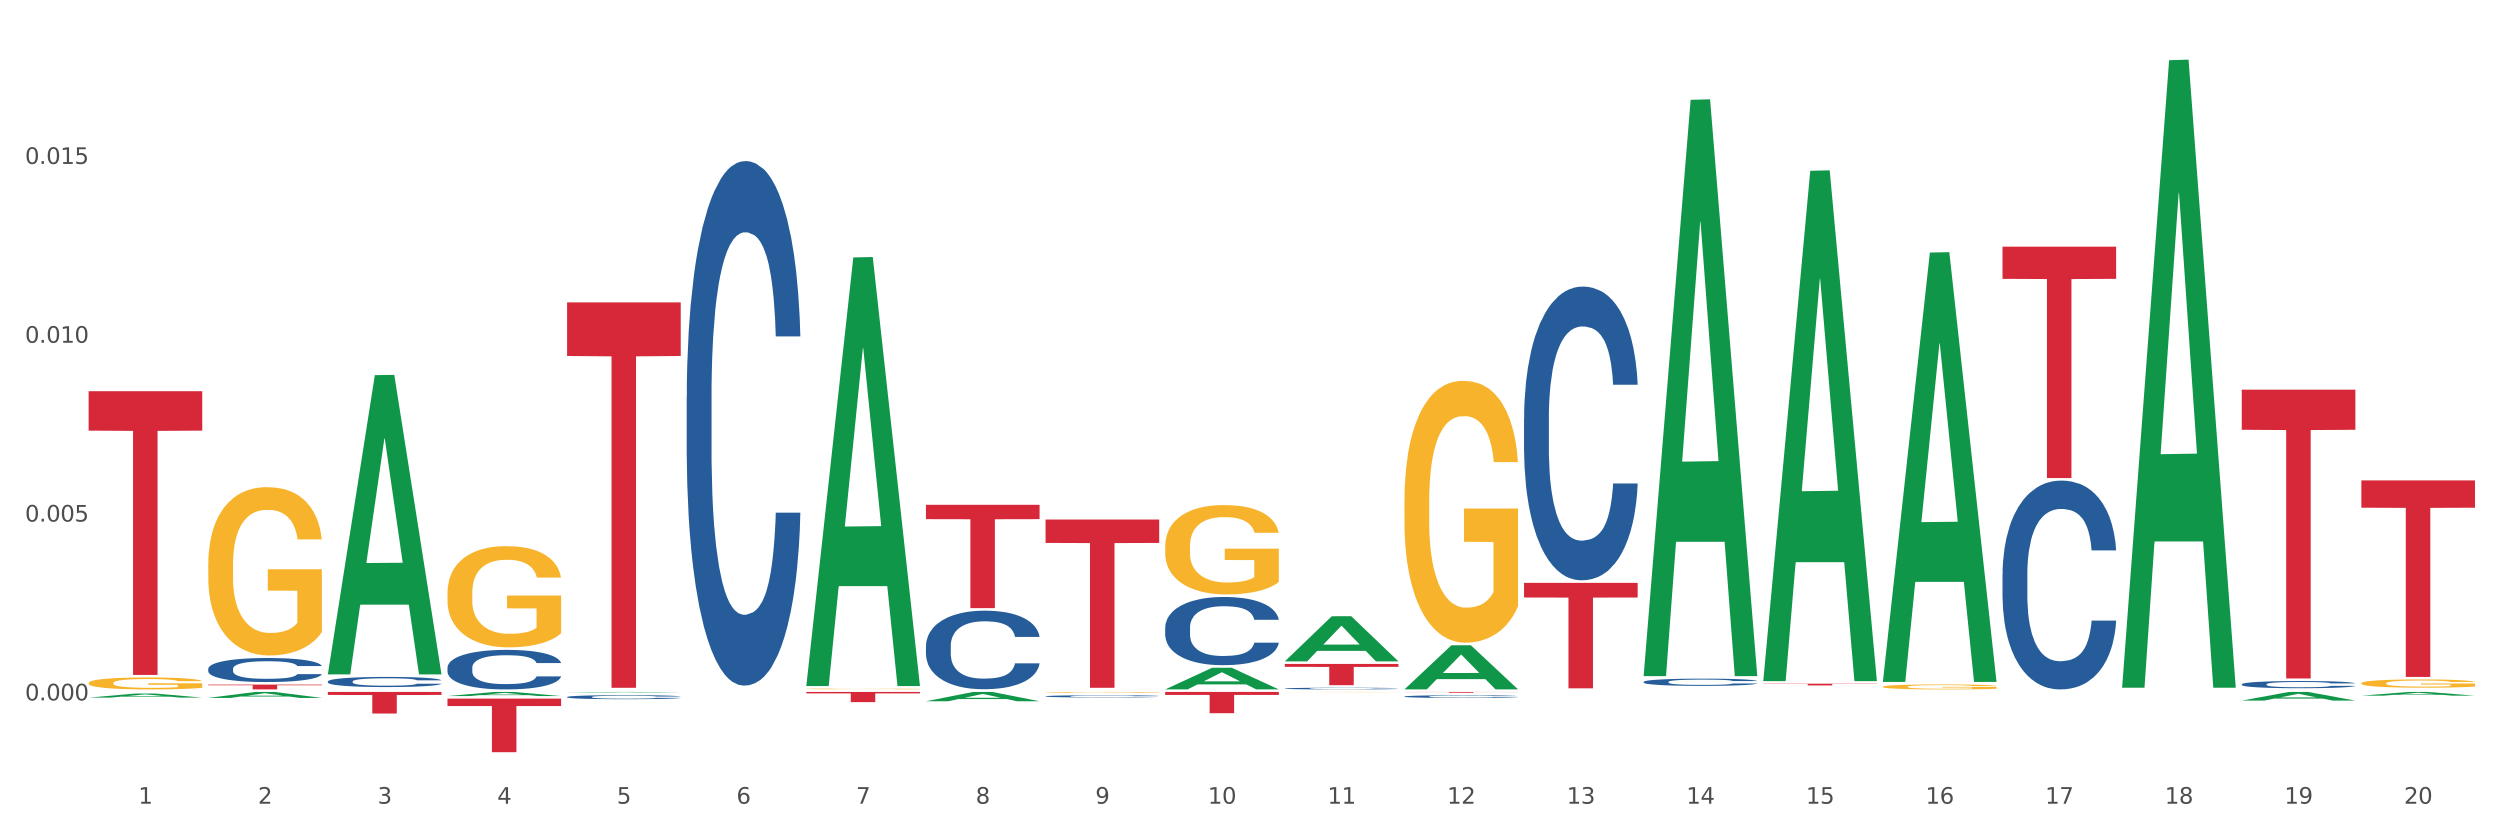<?xml version="1.0" encoding="utf-8" standalone="no"?>
<!DOCTYPE svg PUBLIC "-//W3C//DTD SVG 1.1//EN"
  "http://www.w3.org/Graphics/SVG/1.1/DTD/svg11.dtd">
<svg xmlns:xlink="http://www.w3.org/1999/xlink" width="1080pt" height="360pt" viewBox="0 0 1080 360" xmlns="http://www.w3.org/2000/svg" version="1.1">
 <rect x="0" y="0" width="1080" height="360" fill="#333333" stroke="none"/>
 <defs>
  <style type="text/css">*{stroke-linejoin: round; stroke-linecap: butt}</style>
 </defs>
 <g id="figure_1">
  <g id="patch_1">
   <path d="M 0 360 
L 1080 360 
L 1080 0 
L 0 0 
z
" style="fill: #ffffff; stroke: #ffffff; stroke-linejoin: miter"/>
  </g>
  <g id="axes_1">
   <g id="matplotlib.axis_1">
    <g id="xtick_1">
     <g id="text_1">
      <!-- 1 -->
      <g style="fill: #4d4d4d" transform="translate(59.775 347.204) scale(0.096 -0.096)">
       <defs>
        <path id="DejaVuSans-31" d="M 794 531 
L 1825 531 
L 1825 4091 
L 703 3866 
L 703 4441 
L 1819 4666 
L 2450 4666 
L 2450 531 
L 3481 531 
L 3481 0 
L 794 0 
L 794 531 
z
" transform="scale(0.016)"/>
       </defs>
       <use xlink:href="#DejaVuSans-31"/>
      </g>
     </g>
    </g>
    <g id="xtick_2">
     <g id="text_2">
      <!-- 2 -->
      <g style="fill: #4d4d4d" transform="translate(111.45 347.204) scale(0.096 -0.096)">
       <defs>
        <path id="DejaVuSans-32" d="M 1228 531 
L 3431 531 
L 3431 0 
L 469 0 
L 469 531 
Q 828 903 1448 1529 
Q 2069 2156 2228 2338 
Q 2531 2678 2651 2914 
Q 2772 3150 2772 3378 
Q 2772 3750 2511 3984 
Q 2250 4219 1831 4219 
Q 1534 4219 1204 4116 
Q 875 4013 500 3803 
L 500 4441 
Q 881 4594 1212 4672 
Q 1544 4750 1819 4750 
Q 2544 4750 2975 4387 
Q 3406 4025 3406 3419 
Q 3406 3131 3298 2873 
Q 3191 2616 2906 2266 
Q 2828 2175 2409 1742 
Q 1991 1309 1228 531 
z
" transform="scale(0.016)"/>
       </defs>
       <use xlink:href="#DejaVuSans-32"/>
      </g>
     </g>
    </g>
    <g id="xtick_3">
     <g id="text_3">
      <!-- 3 -->
      <g style="fill: #4d4d4d" transform="translate(163.125 347.204) scale(0.096 -0.096)">
       <defs>
        <path id="DejaVuSans-33" d="M 2597 2516 
Q 3050 2419 3304 2112 
Q 3559 1806 3559 1356 
Q 3559 666 3084 287 
Q 2609 -91 1734 -91 
Q 1441 -91 1130 -33 
Q 819 25 488 141 
L 488 750 
Q 750 597 1062 519 
Q 1375 441 1716 441 
Q 2309 441 2620 675 
Q 2931 909 2931 1356 
Q 2931 1769 2642 2001 
Q 2353 2234 1838 2234 
L 1294 2234 
L 1294 2753 
L 1863 2753 
Q 2328 2753 2575 2939 
Q 2822 3125 2822 3475 
Q 2822 3834 2567 4026 
Q 2313 4219 1838 4219 
Q 1578 4219 1281 4162 
Q 984 4106 628 3988 
L 628 4550 
Q 988 4650 1302 4700 
Q 1616 4750 1894 4750 
Q 2613 4750 3031 4423 
Q 3450 4097 3450 3541 
Q 3450 3153 3228 2886 
Q 3006 2619 2597 2516 
z
" transform="scale(0.016)"/>
       </defs>
       <use xlink:href="#DejaVuSans-33"/>
      </g>
     </g>
    </g>
    <g id="xtick_4">
     <g id="text_4">
      <!-- 4 -->
      <g style="fill: #4d4d4d" transform="translate(214.8 347.204) scale(0.096 -0.096)">
       <defs>
        <path id="DejaVuSans-34" d="M 2419 4116 
L 825 1625 
L 2419 1625 
L 2419 4116 
z
M 2253 4666 
L 3047 4666 
L 3047 1625 
L 3713 1625 
L 3713 1100 
L 3047 1100 
L 3047 0 
L 2419 0 
L 2419 1100 
L 313 1100 
L 313 1709 
L 2253 4666 
z
" transform="scale(0.016)"/>
       </defs>
       <use xlink:href="#DejaVuSans-34"/>
      </g>
     </g>
    </g>
    <g id="xtick_5">
     <g id="text_5">
      <!-- 5 -->
      <g style="fill: #4d4d4d" transform="translate(266.475 347.204) scale(0.096 -0.096)">
       <defs>
        <path id="DejaVuSans-35" d="M 691 4666 
L 3169 4666 
L 3169 4134 
L 1269 4134 
L 1269 2991 
Q 1406 3038 1543 3061 
Q 1681 3084 1819 3084 
Q 2600 3084 3056 2656 
Q 3513 2228 3513 1497 
Q 3513 744 3044 326 
Q 2575 -91 1722 -91 
Q 1428 -91 1123 -41 
Q 819 9 494 109 
L 494 744 
Q 775 591 1075 516 
Q 1375 441 1709 441 
Q 2250 441 2565 725 
Q 2881 1009 2881 1497 
Q 2881 1984 2565 2268 
Q 2250 2553 1709 2553 
Q 1456 2553 1204 2497 
Q 953 2441 691 2322 
L 691 4666 
z
" transform="scale(0.016)"/>
       </defs>
       <use xlink:href="#DejaVuSans-35"/>
      </g>
     </g>
    </g>
    <g id="xtick_6">
     <g id="text_6">
      <!-- 6 -->
      <g style="fill: #4d4d4d" transform="translate(318.15 347.204) scale(0.096 -0.096)">
       <defs>
        <path id="DejaVuSans-36" d="M 2113 2584 
Q 1688 2584 1439 2293 
Q 1191 2003 1191 1497 
Q 1191 994 1439 701 
Q 1688 409 2113 409 
Q 2538 409 2786 701 
Q 3034 994 3034 1497 
Q 3034 2003 2786 2293 
Q 2538 2584 2113 2584 
z
M 3366 4563 
L 3366 3988 
Q 3128 4100 2886 4159 
Q 2644 4219 2406 4219 
Q 1781 4219 1451 3797 
Q 1122 3375 1075 2522 
Q 1259 2794 1537 2939 
Q 1816 3084 2150 3084 
Q 2853 3084 3261 2657 
Q 3669 2231 3669 1497 
Q 3669 778 3244 343 
Q 2819 -91 2113 -91 
Q 1303 -91 875 529 
Q 447 1150 447 2328 
Q 447 3434 972 4092 
Q 1497 4750 2381 4750 
Q 2619 4750 2861 4703 
Q 3103 4656 3366 4563 
z
" transform="scale(0.016)"/>
       </defs>
       <use xlink:href="#DejaVuSans-36"/>
      </g>
     </g>
    </g>
    <g id="xtick_7">
     <g id="text_7">
      <!-- 7 -->
      <g style="fill: #4d4d4d" transform="translate(369.825 347.204) scale(0.096 -0.096)">
       <defs>
        <path id="DejaVuSans-37" d="M 525 4666 
L 3525 4666 
L 3525 4397 
L 1831 0 
L 1172 0 
L 2766 4134 
L 525 4134 
L 525 4666 
z
" transform="scale(0.016)"/>
       </defs>
       <use xlink:href="#DejaVuSans-37"/>
      </g>
     </g>
    </g>
    <g id="xtick_8">
     <g id="text_8">
      <!-- 8 -->
      <g style="fill: #4d4d4d" transform="translate(421.5 347.204) scale(0.096 -0.096)">
       <defs>
        <path id="DejaVuSans-38" d="M 2034 2216 
Q 1584 2216 1326 1975 
Q 1069 1734 1069 1313 
Q 1069 891 1326 650 
Q 1584 409 2034 409 
Q 2484 409 2743 651 
Q 3003 894 3003 1313 
Q 3003 1734 2745 1975 
Q 2488 2216 2034 2216 
z
M 1403 2484 
Q 997 2584 770 2862 
Q 544 3141 544 3541 
Q 544 4100 942 4425 
Q 1341 4750 2034 4750 
Q 2731 4750 3128 4425 
Q 3525 4100 3525 3541 
Q 3525 3141 3298 2862 
Q 3072 2584 2669 2484 
Q 3125 2378 3379 2068 
Q 3634 1759 3634 1313 
Q 3634 634 3220 271 
Q 2806 -91 2034 -91 
Q 1263 -91 848 271 
Q 434 634 434 1313 
Q 434 1759 690 2068 
Q 947 2378 1403 2484 
z
M 1172 3481 
Q 1172 3119 1398 2916 
Q 1625 2713 2034 2713 
Q 2441 2713 2670 2916 
Q 2900 3119 2900 3481 
Q 2900 3844 2670 4047 
Q 2441 4250 2034 4250 
Q 1625 4250 1398 4047 
Q 1172 3844 1172 3481 
z
" transform="scale(0.016)"/>
       </defs>
       <use xlink:href="#DejaVuSans-38"/>
      </g>
     </g>
    </g>
    <g id="xtick_9">
     <g id="text_9">
      <!-- 9 -->
      <g style="fill: #4d4d4d" transform="translate(473.175 347.204) scale(0.096 -0.096)">
       <defs>
        <path id="DejaVuSans-39" d="M 703 97 
L 703 672 
Q 941 559 1184 500 
Q 1428 441 1663 441 
Q 2288 441 2617 861 
Q 2947 1281 2994 2138 
Q 2813 1869 2534 1725 
Q 2256 1581 1919 1581 
Q 1219 1581 811 2004 
Q 403 2428 403 3163 
Q 403 3881 828 4315 
Q 1253 4750 1959 4750 
Q 2769 4750 3195 4129 
Q 3622 3509 3622 2328 
Q 3622 1225 3098 567 
Q 2575 -91 1691 -91 
Q 1453 -91 1209 -44 
Q 966 3 703 97 
z
M 1959 2075 
Q 2384 2075 2632 2365 
Q 2881 2656 2881 3163 
Q 2881 3666 2632 3958 
Q 2384 4250 1959 4250 
Q 1534 4250 1286 3958 
Q 1038 3666 1038 3163 
Q 1038 2656 1286 2365 
Q 1534 2075 1959 2075 
z
" transform="scale(0.016)"/>
       </defs>
       <use xlink:href="#DejaVuSans-39"/>
      </g>
     </g>
    </g>
    <g id="xtick_10">
     <g id="text_10">
      <!-- 10 -->
      <g style="fill: #4d4d4d" transform="translate(521.796 347.204) scale(0.096 -0.096)">
       <defs>
        <path id="DejaVuSans-30" d="M 2034 4250 
Q 1547 4250 1301 3770 
Q 1056 3291 1056 2328 
Q 1056 1369 1301 889 
Q 1547 409 2034 409 
Q 2525 409 2770 889 
Q 3016 1369 3016 2328 
Q 3016 3291 2770 3770 
Q 2525 4250 2034 4250 
z
M 2034 4750 
Q 2819 4750 3233 4129 
Q 3647 3509 3647 2328 
Q 3647 1150 3233 529 
Q 2819 -91 2034 -91 
Q 1250 -91 836 529 
Q 422 1150 422 2328 
Q 422 3509 836 4129 
Q 1250 4750 2034 4750 
z
" transform="scale(0.016)"/>
       </defs>
       <use xlink:href="#DejaVuSans-31"/>
       <use xlink:href="#DejaVuSans-30" transform="translate(63.623 0)"/>
      </g>
     </g>
    </g>
    <g id="xtick_11">
     <g id="text_11">
      <!-- 11 -->
      <g style="fill: #4d4d4d" transform="translate(573.471 347.204) scale(0.096 -0.096)">
       <use xlink:href="#DejaVuSans-31"/>
       <use xlink:href="#DejaVuSans-31" transform="translate(63.623 0)"/>
      </g>
     </g>
    </g>
    <g id="xtick_12">
     <g id="text_12">
      <!-- 12 -->
      <g style="fill: #4d4d4d" transform="translate(625.146 347.204) scale(0.096 -0.096)">
       <use xlink:href="#DejaVuSans-31"/>
       <use xlink:href="#DejaVuSans-32" transform="translate(63.623 0)"/>
      </g>
     </g>
    </g>
    <g id="xtick_13">
     <g id="text_13">
      <!-- 13 -->
      <g style="fill: #4d4d4d" transform="translate(676.821 347.204) scale(0.096 -0.096)">
       <use xlink:href="#DejaVuSans-31"/>
       <use xlink:href="#DejaVuSans-33" transform="translate(63.623 0)"/>
      </g>
     </g>
    </g>
    <g id="xtick_14">
     <g id="text_14">
      <!-- 14 -->
      <g style="fill: #4d4d4d" transform="translate(728.496 347.204) scale(0.096 -0.096)">
       <use xlink:href="#DejaVuSans-31"/>
       <use xlink:href="#DejaVuSans-34" transform="translate(63.623 0)"/>
      </g>
     </g>
    </g>
    <g id="xtick_15">
     <g id="text_15">
      <!-- 15 -->
      <g style="fill: #4d4d4d" transform="translate(780.171 347.204) scale(0.096 -0.096)">
       <use xlink:href="#DejaVuSans-31"/>
       <use xlink:href="#DejaVuSans-35" transform="translate(63.623 0)"/>
      </g>
     </g>
    </g>
    <g id="xtick_16">
     <g id="text_16">
      <!-- 16 -->
      <g style="fill: #4d4d4d" transform="translate(831.846 347.204) scale(0.096 -0.096)">
       <use xlink:href="#DejaVuSans-31"/>
       <use xlink:href="#DejaVuSans-36" transform="translate(63.623 0)"/>
      </g>
     </g>
    </g>
    <g id="xtick_17">
     <g id="text_17">
      <!-- 17 -->
      <g style="fill: #4d4d4d" transform="translate(883.521 347.204) scale(0.096 -0.096)">
       <use xlink:href="#DejaVuSans-31"/>
       <use xlink:href="#DejaVuSans-37" transform="translate(63.623 0)"/>
      </g>
     </g>
    </g>
    <g id="xtick_18">
     <g id="text_18">
      <!-- 18 -->
      <g style="fill: #4d4d4d" transform="translate(935.196 347.204) scale(0.096 -0.096)">
       <use xlink:href="#DejaVuSans-31"/>
       <use xlink:href="#DejaVuSans-38" transform="translate(63.623 0)"/>
      </g>
     </g>
    </g>
    <g id="xtick_19">
     <g id="text_19">
      <!-- 19 -->
      <g style="fill: #4d4d4d" transform="translate(986.871 347.204) scale(0.096 -0.096)">
       <use xlink:href="#DejaVuSans-31"/>
       <use xlink:href="#DejaVuSans-39" transform="translate(63.623 0)"/>
      </g>
     </g>
    </g>
    <g id="xtick_20">
     <g id="text_20">
      <!-- 20 -->
      <g style="fill: #4d4d4d" transform="translate(1038.546 347.204) scale(0.096 -0.096)">
       <use xlink:href="#DejaVuSans-32"/>
       <use xlink:href="#DejaVuSans-30" transform="translate(63.623 0)"/>
      </g>
     </g>
    </g>
    <g id="xtick_21"/>
    <g id="xtick_22"/>
    <g id="xtick_23"/>
    <g id="xtick_24"/>
    <g id="xtick_25"/>
    <g id="xtick_26"/>
    <g id="xtick_27"/>
    <g id="xtick_28"/>
    <g id="xtick_29"/>
    <g id="xtick_30"/>
    <g id="xtick_31"/>
    <g id="xtick_32"/>
    <g id="xtick_33"/>
    <g id="xtick_34"/>
    <g id="xtick_35"/>
    <g id="xtick_36"/>
    <g id="xtick_37"/>
    <g id="xtick_38"/>
    <g id="xtick_39"/>
   </g>
   <g id="matplotlib.axis_2">
    <g id="ytick_1">
     <g id="text_21">
      <!-- 0.000 -->
      <g style="fill: #4d4d4d" transform="translate(10.8 302.574) scale(0.096 -0.096)">
       <defs>
        <path id="DejaVuSans-2e" d="M 684 794 
L 1344 794 
L 1344 0 
L 684 0 
L 684 794 
z
" transform="scale(0.016)"/>
       </defs>
       <use xlink:href="#DejaVuSans-30"/>
       <use xlink:href="#DejaVuSans-2e" transform="translate(63.623 0)"/>
       <use xlink:href="#DejaVuSans-30" transform="translate(95.41 0)"/>
       <use xlink:href="#DejaVuSans-30" transform="translate(159.033 0)"/>
       <use xlink:href="#DejaVuSans-30" transform="translate(222.656 0)"/>
      </g>
     </g>
    </g>
    <g id="ytick_2">
     <g id="text_22">
      <!-- 0.005 -->
      <g style="fill: #4d4d4d" transform="translate(10.8 225.322) scale(0.096 -0.096)">
       <use xlink:href="#DejaVuSans-30"/>
       <use xlink:href="#DejaVuSans-2e" transform="translate(63.623 0)"/>
       <use xlink:href="#DejaVuSans-30" transform="translate(95.41 0)"/>
       <use xlink:href="#DejaVuSans-30" transform="translate(159.033 0)"/>
       <use xlink:href="#DejaVuSans-35" transform="translate(222.656 0)"/>
      </g>
     </g>
    </g>
    <g id="ytick_3">
     <g id="text_23">
      <!-- 0.010 -->
      <g style="fill: #4d4d4d" transform="translate(10.8 148.071) scale(0.096 -0.096)">
       <use xlink:href="#DejaVuSans-30"/>
       <use xlink:href="#DejaVuSans-2e" transform="translate(63.623 0)"/>
       <use xlink:href="#DejaVuSans-30" transform="translate(95.41 0)"/>
       <use xlink:href="#DejaVuSans-31" transform="translate(159.033 0)"/>
       <use xlink:href="#DejaVuSans-30" transform="translate(222.656 0)"/>
      </g>
     </g>
    </g>
    <g id="ytick_4">
     <g id="text_24">
      <!-- 0.015 -->
      <g style="fill: #4d4d4d" transform="translate(10.8 70.82) scale(0.096 -0.096)">
       <use xlink:href="#DejaVuSans-30"/>
       <use xlink:href="#DejaVuSans-2e" transform="translate(63.623 0)"/>
       <use xlink:href="#DejaVuSans-30" transform="translate(95.41 0)"/>
       <use xlink:href="#DejaVuSans-31" transform="translate(159.033 0)"/>
       <use xlink:href="#DejaVuSans-35" transform="translate(222.656 0)"/>
      </g>
     </g>
    </g>
    <g id="ytick_5"/>
    <g id="ytick_6"/>
    <g id="ytick_7"/>
    <g id="ytick_8"/>
   </g>
   <g id="PolyCollection_1">
    <path d="M 38.283 301.362 
L 38.334 301.36 
L 58.577 299.597 
L 66.979 299.595 
L 87.374 301.365 
L 77.657 301.365 
L 73.254 300.953 
L 52.352 300.953 
L 52.201 300.96 
L 47.949 301.365 
L 38.283 301.365 
L 38.283 301.362 
L 54.984 300.707 
L 70.623 300.705 
L 62.879 299.973 
L 62.778 299.969 
L 62.677 299.974 
L 54.934 300.705 
L 54.984 300.707 
L 38.283 301.362 
z
" clip-path="url(#pcef26038be)" style="fill: #109648"/>
    <path d="M 244.983 130.649 
L 294.074 130.649 
L 294.074 153.784 
L 274.764 153.941 
L 274.764 297.131 
L 264.178 297.131 
L 264.178 153.941 
L 244.983 153.784 
L 244.983 130.805 
L 244.983 130.649 
z
" clip-path="url(#pcef26038be)" style="fill: #d62839"/>
    <path d="M 348.333 298.926 
L 397.425 298.926 
L 397.425 299.536 
L 378.114 299.541 
L 378.114 303.316 
L 367.528 303.316 
L 367.528 299.541 
L 348.333 299.536 
L 348.333 298.931 
L 348.333 298.926 
z
" clip-path="url(#pcef26038be)" style="fill: #d62839"/>
    <path d="M 400.008 218.069 
L 449.1 218.069 
L 449.1 224.274 
L 429.789 224.316 
L 429.789 262.72 
L 419.203 262.72 
L 419.203 224.316 
L 400.008 224.274 
L 400.008 218.111 
L 400.008 218.069 
z
" clip-path="url(#pcef26038be)" style="fill: #d62839"/>
    <path d="M 451.683 224.438 
L 500.775 224.438 
L 500.775 234.541 
L 481.464 234.61 
L 481.464 297.143 
L 470.878 297.143 
L 470.878 234.61 
L 451.683 234.541 
L 451.683 224.506 
L 451.683 224.438 
z
" clip-path="url(#pcef26038be)" style="fill: #d62839"/>
    <path d="M 503.358 298.926 
L 552.45 298.926 
L 552.45 300.2 
L 533.139 300.208 
L 533.139 308.089 
L 522.553 308.089 
L 522.553 300.208 
L 503.358 300.2 
L 503.358 298.935 
L 503.358 298.926 
z
" clip-path="url(#pcef26038be)" style="fill: #d62839"/>
    <path d="M 555.033 286.819 
L 604.125 286.819 
L 604.125 288.095 
L 584.814 288.104 
L 584.814 296.002 
L 574.228 296.002 
L 574.228 288.104 
L 555.033 288.095 
L 555.033 286.828 
L 555.033 286.819 
z
" clip-path="url(#pcef26038be)" style="fill: #d62839"/>
    <path d="M 193.308 301.789 
L 242.399 301.789 
L 242.399 305.008 
L 223.089 305.029 
L 223.089 324.95 
L 212.503 324.95 
L 212.503 305.029 
L 193.308 305.008 
L 193.308 301.811 
L 193.308 301.789 
z
" clip-path="url(#pcef26038be)" style="fill: #d62839"/>
    <path d="M 606.708 298.926 
L 655.8 298.926 
L 655.8 298.974 
L 636.489 298.974 
L 636.489 299.266 
L 625.903 299.266 
L 625.903 298.974 
L 606.708 298.974 
L 606.708 298.927 
L 606.708 298.926 
z
" clip-path="url(#pcef26038be)" style="fill: #d62839"/>
    <path d="M 761.734 295.351 
L 810.825 295.351 
L 810.825 295.457 
L 791.514 295.457 
L 791.514 296.113 
L 780.928 296.113 
L 780.928 295.457 
L 761.734 295.457 
L 761.734 295.352 
L 761.734 295.351 
z
" clip-path="url(#pcef26038be)" style="fill: #d62839"/>
    <path d="M 865.084 106.567 
L 914.175 106.567 
L 914.175 120.458 
L 894.864 120.552 
L 894.864 206.523 
L 884.278 206.523 
L 884.278 120.552 
L 865.084 120.458 
L 865.084 106.661 
L 865.084 106.567 
z
" clip-path="url(#pcef26038be)" style="fill: #d62839"/>
    <path d="M 968.434 168.325 
L 1017.525 168.325 
L 1017.525 185.666 
L 998.214 185.783 
L 998.214 293.109 
L 987.628 293.109 
L 987.628 185.783 
L 968.434 185.666 
L 968.434 168.442 
L 968.434 168.325 
z
" clip-path="url(#pcef26038be)" style="fill: #d62839"/>
    <path d="M 1020.109 207.534 
L 1069.2 207.534 
L 1069.2 219.331 
L 1049.889 219.411 
L 1049.889 292.422 
L 1039.303 292.422 
L 1039.303 219.411 
L 1020.109 219.331 
L 1020.109 207.614 
L 1020.109 207.534 
z
" clip-path="url(#pcef26038be)" style="fill: #d62839"/>
    <path d="M 1020.109 295.163 
L 1020.167 295.16 
L 1020.167 295.043 
L 1020.283 294.942 
L 1020.862 294.697 
L 1021.732 294.495 
L 1022.369 294.388 
L 1023.007 294.3 
L 1023.76 294.212 
L 1024.687 294.121 
L 1026.368 293.987 
L 1027.412 293.919 
L 1028.687 293.847 
L 1031.005 293.743 
L 1032.686 293.684 
L 1034.425 293.635 
L 1037.265 293.577 
L 1039.119 293.551 
L 1041.09 293.531 
L 1043.466 293.518 
L 1045.263 293.515 
L 1049.204 293.525 
L 1052.566 293.554 
L 1054.189 293.577 
L 1056.275 293.616 
L 1057.376 293.642 
L 1059.173 293.694 
L 1061.028 293.763 
L 1062.303 293.821 
L 1064.216 293.932 
L 1065.665 294.043 
L 1066.998 294.18 
L 1067.693 294.274 
L 1068.215 294.362 
L 1068.678 294.463 
L 1069.142 294.623 
L 1058.709 294.623 
L 1058.304 294.509 
L 1057.666 294.401 
L 1056.739 294.297 
L 1055.927 294.232 
L 1054.536 294.15 
L 1053.261 294.098 
L 1051.928 294.059 
L 1050.305 294.026 
L 1049.03 294.01 
L 1047.234 293.997 
L 1043.698 294 
L 1041.322 294.026 
L 1039.699 294.059 
L 1038.656 294.088 
L 1037.728 294.121 
L 1036.685 294.166 
L 1035.468 294.235 
L 1034.598 294.297 
L 1033.729 294.375 
L 1033.034 294.453 
L 1032.396 294.544 
L 1031.874 294.642 
L 1031.469 294.743 
L 1031.121 294.867 
L 1030.831 295.072 
L 1030.831 295.518 
L 1030.947 295.619 
L 1031.237 295.753 
L 1031.585 295.854 
L 1032.164 295.975 
L 1032.686 296.056 
L 1033.671 296.173 
L 1034.772 296.271 
L 1035.642 296.333 
L 1036.511 296.385 
L 1038.018 296.457 
L 1039.699 296.515 
L 1041.148 296.551 
L 1043.118 296.584 
L 1044.452 296.597 
L 1045.611 296.603 
L 1048.451 296.603 
L 1050.479 296.593 
L 1052.74 296.571 
L 1054.478 296.541 
L 1055.927 296.506 
L 1057.55 296.447 
L 1058.593 296.391 
L 1058.593 295.711 
L 1045.843 295.707 
L 1045.843 295.255 
L 1069.2 295.255 
L 1069.2 296.584 
L 1068.215 296.652 
L 1067.113 296.714 
L 1065.954 296.769 
L 1064.216 296.838 
L 1062.129 296.903 
L 1060.274 296.949 
L 1058.304 296.988 
L 1055.985 297.023 
L 1052.971 297.056 
L 1051.117 297.069 
L 1048.798 297.079 
L 1046.074 297.082 
L 1043.698 297.076 
L 1041.38 297.059 
L 1038.945 297.03 
L 1036.569 296.988 
L 1034.772 296.945 
L 1032.976 296.893 
L 1031.063 296.825 
L 1029.556 296.76 
L 1028.397 296.701 
L 1027.122 296.626 
L 1025.731 296.528 
L 1024.687 296.44 
L 1023.76 296.349 
L 1022.775 296.232 
L 1022.079 296.131 
L 1021.384 296.004 
L 1020.978 295.909 
L 1020.514 295.763 
L 1020.167 295.558 
L 1020.109 295.163 
z
" clip-path="url(#pcef26038be)" style="fill: #f7b32b"/>
    <path d="M 606.708 216.791 
L 606.766 216.688 
L 606.766 212.968 
L 606.882 209.765 
L 607.462 202.015 
L 608.331 195.609 
L 608.969 192.199 
L 609.606 189.409 
L 610.36 186.62 
L 611.287 183.726 
L 612.968 179.49 
L 614.011 177.32 
L 615.286 175.047 
L 617.605 171.74 
L 619.286 169.881 
L 621.024 168.331 
L 623.864 166.471 
L 625.719 165.644 
L 627.69 165.024 
L 630.066 164.611 
L 631.863 164.508 
L 635.804 164.818 
L 639.165 165.747 
L 640.788 166.471 
L 642.875 167.711 
L 643.976 168.537 
L 645.773 170.191 
L 647.627 172.36 
L 648.903 174.22 
L 650.815 177.733 
L 652.264 181.247 
L 653.597 185.586 
L 654.293 188.583 
L 654.814 191.373 
L 655.278 194.576 
L 655.742 199.639 
L 645.309 199.639 
L 644.903 196.022 
L 644.266 192.612 
L 643.339 189.306 
L 642.527 187.239 
L 641.136 184.656 
L 639.861 183.003 
L 638.528 181.763 
L 636.905 180.73 
L 635.63 180.213 
L 633.833 179.8 
L 630.298 179.903 
L 627.921 180.73 
L 626.299 181.763 
L 625.255 182.693 
L 624.328 183.726 
L 623.285 185.173 
L 622.068 187.343 
L 621.198 189.306 
L 620.329 191.786 
L 619.633 194.266 
L 618.996 197.159 
L 618.474 200.259 
L 618.068 203.462 
L 617.721 207.388 
L 617.431 213.898 
L 617.431 228.054 
L 617.547 231.257 
L 617.837 235.493 
L 618.184 238.696 
L 618.764 242.519 
L 619.286 245.103 
L 620.271 248.822 
L 621.372 251.922 
L 622.241 253.885 
L 623.111 255.539 
L 624.618 257.812 
L 626.299 259.672 
L 627.748 260.808 
L 629.718 261.842 
L 631.051 262.255 
L 632.21 262.461 
L 635.05 262.461 
L 637.079 262.152 
L 639.339 261.428 
L 641.078 260.498 
L 642.527 259.362 
L 644.15 257.502 
L 645.193 255.745 
L 645.193 234.15 
L 632.442 234.047 
L 632.442 219.684 
L 655.8 219.684 
L 655.8 261.842 
L 654.814 264.011 
L 653.713 265.975 
L 652.554 267.731 
L 650.815 269.901 
L 648.729 271.968 
L 646.874 273.414 
L 644.903 274.654 
L 642.585 275.791 
L 639.571 276.824 
L 637.716 277.237 
L 635.398 277.547 
L 632.674 277.651 
L 630.298 277.444 
L 627.979 276.927 
L 625.545 275.997 
L 623.169 274.654 
L 621.372 273.311 
L 619.575 271.658 
L 617.663 269.488 
L 616.156 267.421 
L 614.997 265.561 
L 613.721 263.185 
L 612.33 260.085 
L 611.287 257.295 
L 610.36 254.402 
L 609.375 250.682 
L 608.679 247.479 
L 607.984 243.449 
L 607.578 240.453 
L 607.114 235.803 
L 606.766 229.294 
L 606.708 216.791 
z
" clip-path="url(#pcef26038be)" style="fill: #f7b32b"/>
    <path d="M 658.383 251.788 
L 707.475 251.788 
L 707.475 258.119 
L 688.164 258.162 
L 688.164 297.348 
L 677.578 297.348 
L 677.578 258.162 
L 658.383 258.119 
L 658.383 251.83 
L 658.383 251.788 
z
" clip-path="url(#pcef26038be)" style="fill: #d62839"/>
    <path d="M 555.033 298.956 
L 555.091 298.956 
L 555.091 298.954 
L 555.207 298.952 
L 555.787 298.948 
L 556.656 298.944 
L 557.294 298.942 
L 557.931 298.941 
L 558.685 298.939 
L 559.612 298.937 
L 561.293 298.935 
L 562.336 298.934 
L 563.611 298.932 
L 565.93 298.931 
L 567.61 298.93 
L 569.349 298.929 
L 572.189 298.928 
L 574.044 298.927 
L 576.015 298.927 
L 578.391 298.927 
L 580.188 298.926 
L 584.129 298.927 
L 587.49 298.927 
L 589.113 298.928 
L 591.2 298.928 
L 592.301 298.929 
L 594.098 298.93 
L 595.952 298.931 
L 597.228 298.932 
L 599.14 298.934 
L 600.589 298.936 
L 601.922 298.938 
L 602.618 298.94 
L 603.139 298.942 
L 603.603 298.944 
L 604.067 298.946 
L 593.634 298.946 
L 593.228 298.944 
L 592.591 298.942 
L 591.663 298.941 
L 590.852 298.939 
L 589.461 298.938 
L 588.186 298.937 
L 586.853 298.936 
L 585.23 298.936 
L 583.955 298.935 
L 582.158 298.935 
L 578.623 298.935 
L 576.246 298.936 
L 574.624 298.936 
L 573.58 298.937 
L 572.653 298.937 
L 571.61 298.938 
L 570.393 298.939 
L 569.523 298.941 
L 568.654 298.942 
L 567.958 298.943 
L 567.321 298.945 
L 566.799 298.947 
L 566.393 298.949 
L 566.046 298.951 
L 565.756 298.955 
L 565.756 298.963 
L 565.872 298.964 
L 566.162 298.967 
L 566.509 298.969 
L 567.089 298.971 
L 567.61 298.972 
L 568.596 298.974 
L 569.697 298.976 
L 570.566 298.977 
L 571.436 298.978 
L 572.943 298.98 
L 574.624 298.981 
L 576.072 298.981 
L 578.043 298.982 
L 579.376 298.982 
L 580.535 298.982 
L 583.375 298.982 
L 585.404 298.982 
L 587.664 298.982 
L 589.403 298.981 
L 590.852 298.98 
L 592.475 298.979 
L 593.518 298.978 
L 593.518 298.966 
L 580.767 298.966 
L 580.767 298.958 
L 604.125 298.958 
L 604.125 298.982 
L 603.139 298.983 
L 602.038 298.984 
L 600.879 298.985 
L 599.14 298.986 
L 597.054 298.988 
L 595.199 298.988 
L 593.228 298.989 
L 590.91 298.99 
L 587.896 298.99 
L 586.041 298.991 
L 583.723 298.991 
L 580.999 298.991 
L 578.623 298.991 
L 576.304 298.99 
L 573.87 298.99 
L 571.494 298.989 
L 569.697 298.988 
L 567.9 298.987 
L 565.988 298.986 
L 564.481 298.985 
L 563.322 298.984 
L 562.046 298.983 
L 560.655 298.981 
L 559.612 298.979 
L 558.685 298.978 
L 557.699 298.975 
L 557.004 298.974 
L 556.308 298.971 
L 555.903 298.97 
L 555.439 298.967 
L 555.091 298.963 
L 555.033 298.956 
z
" clip-path="url(#pcef26038be)" style="fill: #f7b32b"/>
    <path d="M 141.633 298.926 
L 190.724 298.926 
L 190.724 300.223 
L 171.414 300.232 
L 171.414 308.26 
L 160.828 308.26 
L 160.828 300.232 
L 141.633 300.223 
L 141.633 298.935 
L 141.633 298.926 
z
" clip-path="url(#pcef26038be)" style="fill: #d62839"/>
    <path d="M 38.283 168.999 
L 87.374 168.999 
L 87.374 186.032 
L 68.063 186.147 
L 68.063 291.571 
L 57.477 291.571 
L 57.477 186.147 
L 38.283 186.032 
L 38.283 169.114 
L 38.283 168.999 
z
" clip-path="url(#pcef26038be)" style="fill: #d62839"/>
    <path d="M 968.434 295.599 
L 968.492 295.596 
L 968.492 295.517 
L 968.666 295.409 
L 969.304 295.21 
L 970.116 295.059 
L 971.509 294.883 
L 972.263 294.809 
L 973.25 294.727 
L 975.281 294.594 
L 977.602 294.48 
L 979.227 294.417 
L 980.445 294.378 
L 983.173 294.307 
L 984.739 294.275 
L 986.364 294.25 
L 987.757 294.233 
L 990.078 294.213 
L 991.935 294.204 
L 994.082 294.202 
L 995.881 294.204 
L 998.26 294.216 
L 1001.741 294.25 
L 1003.076 294.27 
L 1004.875 294.304 
L 1006.732 294.349 
L 1008.241 294.395 
L 1009.981 294.46 
L 1011.78 294.545 
L 1013.521 294.653 
L 1014.74 294.753 
L 1015.726 294.858 
L 1016.597 294.985 
L 1017.235 295.125 
L 1017.525 295.241 
L 1006.906 295.241 
L 1006.616 295.136 
L 1006.036 295.022 
L 1005.455 294.946 
L 1004.817 294.883 
L 1003.83 294.812 
L 1002.96 294.767 
L 1001.509 294.713 
L 1000.175 294.679 
L 999.072 294.659 
L 997.738 294.642 
L 994.894 294.625 
L 992.863 294.625 
L 991.587 294.63 
L 990.02 294.645 
L 988.685 294.665 
L 987.119 294.699 
L 985.9 294.736 
L 984.681 294.784 
L 983.985 294.818 
L 982.941 294.88 
L 982.244 294.932 
L 981.316 295.02 
L 980.794 295.082 
L 979.865 295.244 
L 979.459 295.363 
L 979.285 295.446 
L 979.169 295.536 
L 979.169 295.98 
L 979.517 296.178 
L 979.807 296.264 
L 980.271 296.36 
L 981.142 296.485 
L 982.418 296.607 
L 983.753 296.695 
L 984.855 296.749 
L 985.9 296.789 
L 986.944 296.82 
L 988.221 296.849 
L 989.266 296.866 
L 990.832 296.883 
L 992.689 296.891 
L 994.14 296.891 
L 997.099 296.877 
L 998.434 296.863 
L 999.711 296.843 
L 1001.103 296.812 
L 1002.206 296.778 
L 1002.844 296.752 
L 1003.888 296.698 
L 1004.701 296.641 
L 1005.397 296.576 
L 1005.861 296.519 
L 1006.384 296.434 
L 1006.79 296.337 
L 1006.906 296.286 
L 1017.525 296.286 
L 1017.293 296.388 
L 1016.887 296.488 
L 1016.074 296.621 
L 1015.436 296.698 
L 1014.45 296.792 
L 1013.405 296.871 
L 1011.954 296.959 
L 1010.62 297.025 
L 1009.227 297.081 
L 1007.718 297.133 
L 1004.991 297.204 
L 1004.005 297.223 
L 1001.916 297.258 
L 1000.291 297.277 
L 997.912 297.297 
L 995.475 297.309 
L 992.921 297.312 
L 990.658 297.306 
L 988.163 297.289 
L 986.596 297.272 
L 984.855 297.246 
L 982.825 297.206 
L 980.91 297.158 
L 979.111 297.101 
L 977.428 297.036 
L 975.861 296.962 
L 973.83 296.84 
L 972.322 296.721 
L 971.219 296.61 
L 970.465 296.516 
L 969.71 296.397 
L 969.304 296.315 
L 968.666 296.116 
L 968.434 295.931 
L 968.434 295.599 
z
" clip-path="url(#pcef26038be)" style="fill: #255c99"/>
    <path d="M 865.084 248.152 
L 865.142 248.069 
L 865.142 245.762 
L 865.316 242.632 
L 865.954 236.864 
L 866.766 232.497 
L 868.159 227.389 
L 868.913 225.247 
L 869.9 222.858 
L 871.931 218.985 
L 874.252 215.69 
L 875.877 213.877 
L 877.095 212.724 
L 879.823 210.664 
L 881.389 209.757 
L 883.014 209.016 
L 884.407 208.522 
L 886.728 207.945 
L 888.585 207.698 
L 890.732 207.615 
L 892.531 207.698 
L 894.91 208.027 
L 898.391 209.016 
L 899.726 209.593 
L 901.525 210.581 
L 903.382 211.9 
L 904.89 213.218 
L 906.631 215.113 
L 908.43 217.585 
L 910.171 220.716 
L 911.39 223.599 
L 912.376 226.648 
L 913.246 230.355 
L 913.885 234.392 
L 914.175 237.771 
L 903.556 237.771 
L 903.266 234.722 
L 902.685 231.426 
L 902.105 229.202 
L 901.467 227.389 
L 900.48 225.329 
L 899.61 224.011 
L 898.159 222.446 
L 896.825 221.457 
L 895.722 220.88 
L 894.388 220.386 
L 891.544 219.892 
L 889.513 219.892 
L 888.237 220.056 
L 886.67 220.468 
L 885.335 221.045 
L 883.768 222.034 
L 882.55 223.105 
L 881.331 224.506 
L 880.635 225.494 
L 879.59 227.307 
L 878.894 228.79 
L 877.966 231.344 
L 877.443 233.157 
L 876.515 237.853 
L 876.109 241.313 
L 875.935 243.703 
L 875.819 246.339 
L 875.819 259.192 
L 876.167 264.96 
L 876.457 267.431 
L 876.921 270.233 
L 877.792 273.858 
L 879.068 277.401 
L 880.403 279.955 
L 881.505 281.52 
L 882.55 282.674 
L 883.594 283.58 
L 884.871 284.404 
L 885.915 284.898 
L 887.482 285.393 
L 889.339 285.64 
L 890.79 285.64 
L 893.749 285.228 
L 895.084 284.816 
L 896.36 284.239 
L 897.753 283.333 
L 898.856 282.344 
L 899.494 281.603 
L 900.538 280.037 
L 901.351 278.389 
L 902.047 276.494 
L 902.511 274.847 
L 903.034 272.375 
L 903.44 269.574 
L 903.556 268.091 
L 914.175 268.091 
L 913.943 271.057 
L 913.537 273.94 
L 912.724 277.813 
L 912.086 280.037 
L 911.099 282.756 
L 910.055 285.063 
L 908.604 287.617 
L 907.27 289.512 
L 905.877 291.16 
L 904.368 292.643 
L 901.641 294.703 
L 900.654 295.28 
L 898.565 296.268 
L 896.941 296.845 
L 894.562 297.422 
L 892.124 297.751 
L 889.571 297.834 
L 887.308 297.669 
L 884.813 297.175 
L 883.246 296.68 
L 881.505 295.939 
L 879.474 294.785 
L 877.56 293.385 
L 875.761 291.737 
L 874.078 289.842 
L 872.511 287.7 
L 870.48 284.157 
L 868.971 280.696 
L 867.869 277.483 
L 867.115 274.764 
L 866.36 271.304 
L 865.954 268.914 
L 865.316 263.147 
L 865.084 257.792 
L 865.084 248.152 
z
" clip-path="url(#pcef26038be)" style="fill: #255c99"/>
    <path d="M 710.058 294.574 
L 710.117 294.571 
L 710.117 294.491 
L 710.291 294.383 
L 710.929 294.183 
L 711.741 294.032 
L 713.134 293.856 
L 713.888 293.782 
L 714.875 293.699 
L 716.906 293.565 
L 719.227 293.451 
L 720.852 293.388 
L 722.07 293.348 
L 724.797 293.277 
L 726.364 293.246 
L 727.989 293.22 
L 729.382 293.203 
L 731.703 293.183 
L 733.56 293.175 
L 735.707 293.172 
L 737.506 293.175 
L 739.885 293.186 
L 743.366 293.22 
L 744.701 293.24 
L 746.5 293.274 
L 748.357 293.32 
L 749.865 293.366 
L 751.606 293.431 
L 753.405 293.517 
L 755.146 293.625 
L 756.364 293.725 
L 757.351 293.83 
L 758.221 293.958 
L 758.86 294.098 
L 759.15 294.215 
L 748.531 294.215 
L 748.241 294.109 
L 747.66 293.995 
L 747.08 293.918 
L 746.442 293.856 
L 745.455 293.784 
L 744.585 293.739 
L 743.134 293.685 
L 741.8 293.651 
L 740.697 293.631 
L 739.362 293.613 
L 736.519 293.596 
L 734.488 293.596 
L 733.211 293.602 
L 731.645 293.616 
L 730.31 293.636 
L 728.743 293.67 
L 727.525 293.708 
L 726.306 293.756 
L 725.61 293.79 
L 724.565 293.853 
L 723.869 293.904 
L 722.941 293.992 
L 722.418 294.055 
L 721.49 294.218 
L 721.084 294.337 
L 720.91 294.42 
L 720.794 294.511 
L 720.794 294.956 
L 721.142 295.155 
L 721.432 295.241 
L 721.896 295.338 
L 722.767 295.463 
L 724.043 295.585 
L 725.378 295.674 
L 726.48 295.728 
L 727.525 295.768 
L 728.569 295.799 
L 729.846 295.828 
L 730.89 295.845 
L 732.457 295.862 
L 734.314 295.87 
L 735.765 295.87 
L 738.724 295.856 
L 740.059 295.842 
L 741.335 295.822 
L 742.728 295.791 
L 743.831 295.756 
L 744.469 295.731 
L 745.513 295.677 
L 746.326 295.62 
L 747.022 295.554 
L 747.486 295.497 
L 748.008 295.412 
L 748.415 295.315 
L 748.531 295.263 
L 759.15 295.263 
L 758.918 295.366 
L 758.511 295.466 
L 757.699 295.6 
L 757.061 295.677 
L 756.074 295.771 
L 755.03 295.85 
L 753.579 295.939 
L 752.244 296.004 
L 750.852 296.061 
L 749.343 296.113 
L 746.616 296.184 
L 745.629 296.204 
L 743.54 296.238 
L 741.916 296.258 
L 739.536 296.278 
L 737.099 296.289 
L 734.546 296.292 
L 732.283 296.286 
L 729.788 296.269 
L 728.221 296.252 
L 726.48 296.227 
L 724.449 296.187 
L 722.534 296.138 
L 720.736 296.081 
L 719.053 296.016 
L 717.486 295.942 
L 715.455 295.819 
L 713.946 295.699 
L 712.844 295.588 
L 712.089 295.494 
L 711.335 295.375 
L 710.929 295.292 
L 710.291 295.092 
L 710.058 294.907 
L 710.058 294.574 
z
" clip-path="url(#pcef26038be)" style="fill: #255c99"/>
    <path d="M 658.383 180.813 
L 658.441 180.697 
L 658.441 177.452 
L 658.616 173.048 
L 659.254 164.936 
L 660.066 158.794 
L 661.459 151.609 
L 662.213 148.596 
L 663.2 145.235 
L 665.231 139.788 
L 667.552 135.152 
L 669.177 132.603 
L 670.395 130.98 
L 673.122 128.083 
L 674.689 126.808 
L 676.314 125.765 
L 677.707 125.07 
L 680.028 124.259 
L 681.885 123.911 
L 684.032 123.795 
L 685.83 123.911 
L 688.21 124.374 
L 691.691 125.765 
L 693.026 126.576 
L 694.825 127.967 
L 696.682 129.821 
L 698.19 131.676 
L 699.931 134.341 
L 701.73 137.818 
L 703.471 142.222 
L 704.689 146.278 
L 705.676 150.566 
L 706.546 155.781 
L 707.185 161.459 
L 707.475 166.211 
L 696.856 166.211 
L 696.566 161.923 
L 695.985 157.287 
L 695.405 154.158 
L 694.767 151.609 
L 693.78 148.711 
L 692.91 146.857 
L 691.459 144.655 
L 690.125 143.265 
L 689.022 142.453 
L 687.687 141.758 
L 684.844 141.063 
L 682.813 141.063 
L 681.536 141.294 
L 679.97 141.874 
L 678.635 142.685 
L 677.068 144.076 
L 675.85 145.582 
L 674.631 147.552 
L 673.935 148.943 
L 672.89 151.493 
L 672.194 153.579 
L 671.266 157.171 
L 670.743 159.721 
L 669.815 166.327 
L 669.409 171.194 
L 669.235 174.555 
L 669.119 178.263 
L 669.119 196.342 
L 669.467 204.455 
L 669.757 207.931 
L 670.221 211.872 
L 671.091 216.971 
L 672.368 221.954 
L 673.703 225.547 
L 674.805 227.749 
L 675.85 229.371 
L 676.894 230.646 
L 678.171 231.805 
L 679.215 232.5 
L 680.782 233.195 
L 682.639 233.543 
L 684.09 233.543 
L 687.049 232.964 
L 688.384 232.384 
L 689.66 231.573 
L 691.053 230.298 
L 692.155 228.907 
L 692.794 227.864 
L 693.838 225.663 
L 694.651 223.345 
L 695.347 220.679 
L 695.811 218.361 
L 696.333 214.885 
L 696.74 210.944 
L 696.856 208.858 
L 707.475 208.858 
L 707.243 213.031 
L 706.836 217.087 
L 706.024 222.534 
L 705.386 225.663 
L 704.399 229.487 
L 703.355 232.732 
L 701.904 236.324 
L 700.569 238.99 
L 699.177 241.308 
L 697.668 243.394 
L 694.941 246.291 
L 693.954 247.102 
L 691.865 248.493 
L 690.241 249.304 
L 687.861 250.115 
L 685.424 250.579 
L 682.871 250.695 
L 680.608 250.463 
L 678.113 249.768 
L 676.546 249.072 
L 674.805 248.029 
L 672.774 246.407 
L 670.859 244.437 
L 669.061 242.119 
L 667.378 239.453 
L 665.811 236.44 
L 663.78 231.457 
L 662.271 226.59 
L 661.169 222.07 
L 660.414 218.246 
L 659.66 213.378 
L 659.254 210.017 
L 658.616 201.905 
L 658.383 194.372 
L 658.383 180.813 
z
" clip-path="url(#pcef26038be)" style="fill: #255c99"/>
    <path d="M 606.708 300.874 
L 606.766 300.873 
L 606.766 300.843 
L 606.941 300.803 
L 607.579 300.73 
L 608.391 300.675 
L 609.784 300.61 
L 610.538 300.582 
L 611.525 300.552 
L 613.556 300.503 
L 615.877 300.461 
L 617.502 300.438 
L 618.72 300.423 
L 621.447 300.397 
L 623.014 300.386 
L 624.639 300.376 
L 626.032 300.37 
L 628.353 300.363 
L 630.21 300.359 
L 632.357 300.358 
L 634.155 300.359 
L 636.535 300.364 
L 640.016 300.376 
L 641.351 300.383 
L 643.15 300.396 
L 645.007 300.413 
L 646.515 300.43 
L 648.256 300.454 
L 650.055 300.485 
L 651.796 300.525 
L 653.014 300.562 
L 654.001 300.6 
L 654.871 300.647 
L 655.51 300.699 
L 655.8 300.742 
L 645.181 300.742 
L 644.891 300.703 
L 644.31 300.661 
L 643.73 300.633 
L 643.092 300.61 
L 642.105 300.584 
L 641.235 300.567 
L 639.784 300.547 
L 638.449 300.534 
L 637.347 300.527 
L 636.012 300.521 
L 633.169 300.514 
L 631.138 300.514 
L 629.861 300.516 
L 628.295 300.522 
L 626.96 300.529 
L 625.393 300.542 
L 624.175 300.555 
L 622.956 300.573 
L 622.26 300.586 
L 621.215 300.609 
L 620.519 300.628 
L 619.591 300.66 
L 619.068 300.683 
L 618.14 300.743 
L 617.734 300.787 
L 617.56 300.817 
L 617.444 300.851 
L 617.444 301.014 
L 617.792 301.087 
L 618.082 301.119 
L 618.546 301.154 
L 619.416 301.2 
L 620.693 301.245 
L 622.028 301.278 
L 623.13 301.298 
L 624.175 301.312 
L 625.219 301.324 
L 626.496 301.334 
L 627.54 301.341 
L 629.107 301.347 
L 630.964 301.35 
L 632.415 301.35 
L 635.374 301.345 
L 636.709 301.34 
L 637.985 301.332 
L 639.378 301.321 
L 640.48 301.308 
L 641.119 301.299 
L 642.163 301.279 
L 642.976 301.258 
L 643.672 301.234 
L 644.136 301.213 
L 644.658 301.182 
L 645.065 301.146 
L 645.181 301.127 
L 655.8 301.127 
L 655.568 301.165 
L 655.161 301.201 
L 654.349 301.251 
L 653.711 301.279 
L 652.724 301.314 
L 651.68 301.343 
L 650.229 301.375 
L 648.894 301.399 
L 647.502 301.42 
L 645.993 301.439 
L 643.266 301.465 
L 642.279 301.473 
L 640.19 301.485 
L 638.566 301.493 
L 636.186 301.5 
L 633.749 301.504 
L 631.196 301.505 
L 628.933 301.503 
L 626.438 301.497 
L 624.871 301.491 
L 623.13 301.481 
L 621.099 301.466 
L 619.184 301.449 
L 617.385 301.428 
L 615.703 301.404 
L 614.136 301.376 
L 612.105 301.331 
L 610.596 301.287 
L 609.494 301.246 
L 608.739 301.212 
L 607.985 301.168 
L 607.579 301.138 
L 606.941 301.064 
L 606.708 300.996 
L 606.708 300.874 
z
" clip-path="url(#pcef26038be)" style="fill: #255c99"/>
    <path d="M 555.033 297.427 
L 555.091 297.426 
L 555.091 297.407 
L 555.265 297.381 
L 555.904 297.334 
L 556.716 297.298 
L 558.109 297.257 
L 558.863 297.239 
L 559.85 297.219 
L 561.881 297.188 
L 564.202 297.161 
L 565.826 297.146 
L 567.045 297.136 
L 569.772 297.119 
L 571.339 297.112 
L 572.964 297.106 
L 574.357 297.102 
L 576.678 297.097 
L 578.535 297.095 
L 580.682 297.094 
L 582.48 297.095 
L 584.86 297.098 
L 588.341 297.106 
L 589.676 297.111 
L 591.475 297.119 
L 593.332 297.13 
L 594.84 297.14 
L 596.581 297.156 
L 598.38 297.176 
L 600.121 297.202 
L 601.339 297.225 
L 602.326 297.25 
L 603.196 297.281 
L 603.835 297.314 
L 604.125 297.342 
L 593.506 297.342 
L 593.215 297.317 
L 592.635 297.29 
L 592.055 297.271 
L 591.417 297.257 
L 590.43 297.24 
L 589.56 297.229 
L 588.109 297.216 
L 586.774 297.208 
L 585.672 297.203 
L 584.337 297.199 
L 581.494 297.195 
L 579.463 297.195 
L 578.186 297.196 
L 576.62 297.2 
L 575.285 297.205 
L 573.718 297.213 
L 572.5 297.221 
L 571.281 297.233 
L 570.585 297.241 
L 569.54 297.256 
L 568.844 297.268 
L 567.915 297.289 
L 567.393 297.304 
L 566.465 297.342 
L 566.059 297.371 
L 565.885 297.39 
L 565.768 297.412 
L 565.768 297.517 
L 566.117 297.564 
L 566.407 297.585 
L 566.871 297.608 
L 567.741 297.637 
L 569.018 297.666 
L 570.353 297.687 
L 571.455 297.7 
L 572.5 297.71 
L 573.544 297.717 
L 574.821 297.724 
L 575.865 297.728 
L 577.432 297.732 
L 579.289 297.734 
L 580.74 297.734 
L 583.699 297.73 
L 585.034 297.727 
L 586.31 297.722 
L 587.703 297.715 
L 588.805 297.707 
L 589.444 297.701 
L 590.488 297.688 
L 591.301 297.674 
L 591.997 297.659 
L 592.461 297.645 
L 592.983 297.625 
L 593.39 297.602 
L 593.506 297.59 
L 604.125 297.59 
L 603.893 297.614 
L 603.486 297.638 
L 602.674 297.67 
L 602.036 297.688 
L 601.049 297.71 
L 600.005 297.729 
L 598.554 297.75 
L 597.219 297.766 
L 595.827 297.779 
L 594.318 297.791 
L 591.591 297.808 
L 590.604 297.813 
L 588.515 297.821 
L 586.89 297.826 
L 584.511 297.83 
L 582.074 297.833 
L 579.521 297.834 
L 577.258 297.832 
L 574.763 297.828 
L 573.196 297.824 
L 571.455 297.818 
L 569.424 297.809 
L 567.509 297.797 
L 565.71 297.784 
L 564.028 297.768 
L 562.461 297.751 
L 560.43 297.722 
L 558.921 297.693 
L 557.819 297.667 
L 557.064 297.645 
L 556.31 297.616 
L 555.904 297.597 
L 555.265 297.55 
L 555.033 297.506 
L 555.033 297.427 
z
" clip-path="url(#pcef26038be)" style="fill: #255c99"/>
    <path d="M 89.958 295.736 
L 139.049 295.736 
L 139.049 296.028 
L 119.739 296.029 
L 119.739 297.834 
L 109.152 297.834 
L 109.152 296.029 
L 89.958 296.028 
L 89.958 295.738 
L 89.958 295.736 
z
" clip-path="url(#pcef26038be)" style="fill: #d62839"/>
    <path d="M 503.358 271.134 
L 503.416 271.107 
L 503.416 270.353 
L 503.59 269.331 
L 504.229 267.447 
L 505.041 266.021 
L 506.434 264.353 
L 507.188 263.653 
L 508.175 262.873 
L 510.206 261.608 
L 512.527 260.532 
L 514.151 259.94 
L 515.37 259.563 
L 518.097 258.89 
L 519.664 258.594 
L 521.289 258.352 
L 522.682 258.191 
L 525.003 258.002 
L 526.859 257.921 
L 529.007 257.895 
L 530.805 257.921 
L 533.184 258.029 
L 536.666 258.352 
L 538.001 258.54 
L 539.8 258.863 
L 541.657 259.294 
L 543.165 259.724 
L 544.906 260.343 
L 546.705 261.151 
L 548.446 262.173 
L 549.664 263.115 
L 550.651 264.111 
L 551.521 265.321 
L 552.159 266.64 
L 552.45 267.743 
L 541.831 267.743 
L 541.54 266.748 
L 540.96 265.671 
L 540.38 264.945 
L 539.742 264.353 
L 538.755 263.68 
L 537.885 263.249 
L 536.434 262.738 
L 535.099 262.415 
L 533.997 262.227 
L 532.662 262.065 
L 529.819 261.904 
L 527.788 261.904 
L 526.511 261.958 
L 524.945 262.092 
L 523.61 262.281 
L 522.043 262.604 
L 520.825 262.953 
L 519.606 263.411 
L 518.91 263.734 
L 517.865 264.326 
L 517.169 264.81 
L 516.24 265.644 
L 515.718 266.236 
L 514.79 267.77 
L 514.384 268.9 
L 514.209 269.681 
L 514.093 270.542 
L 514.093 274.74 
L 514.442 276.623 
L 514.732 277.431 
L 515.196 278.346 
L 516.066 279.53 
L 517.343 280.687 
L 518.678 281.521 
L 519.78 282.032 
L 520.825 282.409 
L 521.869 282.705 
L 523.146 282.974 
L 524.19 283.135 
L 525.757 283.297 
L 527.614 283.378 
L 529.065 283.378 
L 532.024 283.243 
L 533.359 283.108 
L 534.635 282.92 
L 536.028 282.624 
L 537.13 282.301 
L 537.769 282.059 
L 538.813 281.548 
L 539.626 281.01 
L 540.322 280.391 
L 540.786 279.852 
L 541.308 279.045 
L 541.715 278.13 
L 541.831 277.646 
L 552.45 277.646 
L 552.218 278.615 
L 551.811 279.556 
L 550.999 280.821 
L 550.361 281.548 
L 549.374 282.436 
L 548.33 283.189 
L 546.879 284.023 
L 545.544 284.642 
L 544.152 285.18 
L 542.643 285.665 
L 539.916 286.338 
L 538.929 286.526 
L 536.84 286.849 
L 535.215 287.037 
L 532.836 287.226 
L 530.399 287.333 
L 527.846 287.36 
L 525.583 287.306 
L 523.088 287.145 
L 521.521 286.983 
L 519.78 286.741 
L 517.749 286.364 
L 515.834 285.907 
L 514.035 285.369 
L 512.353 284.75 
L 510.786 284.05 
L 508.755 282.893 
L 507.246 281.763 
L 506.144 280.714 
L 505.389 279.826 
L 504.635 278.695 
L 504.229 277.915 
L 503.59 276.031 
L 503.358 274.282 
L 503.358 271.134 
z
" clip-path="url(#pcef26038be)" style="fill: #255c99"/>
    <path d="M 400.008 279.058 
L 400.066 279.027 
L 400.066 278.16 
L 400.24 276.982 
L 400.879 274.813 
L 401.691 273.171 
L 403.084 271.249 
L 403.838 270.444 
L 404.825 269.545 
L 406.856 268.089 
L 409.177 266.849 
L 410.801 266.167 
L 412.02 265.733 
L 414.747 264.959 
L 416.314 264.618 
L 417.939 264.339 
L 419.331 264.153 
L 421.653 263.936 
L 423.509 263.843 
L 425.656 263.812 
L 427.455 263.843 
L 429.834 263.967 
L 433.316 264.339 
L 434.651 264.556 
L 436.45 264.928 
L 438.306 265.424 
L 439.815 265.919 
L 441.556 266.632 
L 443.355 267.562 
L 445.096 268.739 
L 446.314 269.824 
L 447.301 270.97 
L 448.171 272.365 
L 448.809 273.883 
L 449.1 275.154 
L 438.481 275.154 
L 438.19 274.007 
L 437.61 272.768 
L 437.03 271.931 
L 436.392 271.249 
L 435.405 270.475 
L 434.535 269.979 
L 433.084 269.39 
L 431.749 269.018 
L 430.647 268.801 
L 429.312 268.615 
L 426.469 268.429 
L 424.438 268.429 
L 423.161 268.491 
L 421.595 268.646 
L 420.26 268.863 
L 418.693 269.235 
L 417.475 269.638 
L 416.256 270.165 
L 415.56 270.537 
L 414.515 271.218 
L 413.819 271.776 
L 412.89 272.737 
L 412.368 273.419 
L 411.44 275.185 
L 411.033 276.486 
L 410.859 277.385 
L 410.743 278.377 
L 410.743 283.211 
L 411.092 285.38 
L 411.382 286.31 
L 411.846 287.363 
L 412.716 288.727 
L 413.993 290.059 
L 415.328 291.02 
L 416.43 291.609 
L 417.475 292.042 
L 418.519 292.383 
L 419.796 292.693 
L 420.84 292.879 
L 422.407 293.065 
L 424.264 293.158 
L 425.714 293.158 
L 428.674 293.003 
L 430.008 292.848 
L 431.285 292.631 
L 432.678 292.29 
L 433.78 291.918 
L 434.419 291.64 
L 435.463 291.051 
L 436.275 290.431 
L 436.972 289.718 
L 437.436 289.099 
L 437.958 288.169 
L 438.364 287.115 
L 438.481 286.558 
L 449.1 286.558 
L 448.867 287.673 
L 448.461 288.758 
L 447.649 290.214 
L 447.011 291.051 
L 446.024 292.073 
L 444.98 292.941 
L 443.529 293.902 
L 442.194 294.614 
L 440.802 295.234 
L 439.293 295.792 
L 436.566 296.567 
L 435.579 296.784 
L 433.49 297.155 
L 431.865 297.372 
L 429.486 297.589 
L 427.049 297.713 
L 424.496 297.744 
L 422.233 297.682 
L 419.738 297.496 
L 418.171 297.31 
L 416.43 297.032 
L 414.399 296.598 
L 412.484 296.071 
L 410.685 295.451 
L 409.003 294.738 
L 407.436 293.933 
L 405.405 292.6 
L 403.896 291.299 
L 402.794 290.09 
L 402.039 289.068 
L 401.285 287.766 
L 400.879 286.867 
L 400.24 284.698 
L 400.008 282.684 
L 400.008 279.058 
z
" clip-path="url(#pcef26038be)" style="fill: #255c99"/>
    <path d="M 296.658 171.396 
L 296.716 171.189 
L 296.716 165.394 
L 296.89 157.53 
L 297.529 143.043 
L 298.341 132.074 
L 299.734 119.242 
L 300.488 113.861 
L 301.474 107.859 
L 303.505 98.132 
L 305.827 89.854 
L 307.451 85.301 
L 308.67 82.403 
L 311.397 77.229 
L 312.964 74.953 
L 314.589 73.09 
L 315.981 71.848 
L 318.302 70.4 
L 320.159 69.779 
L 322.306 69.572 
L 324.105 69.779 
L 326.484 70.607 
L 329.966 73.09 
L 331.301 74.539 
L 333.099 77.022 
L 334.956 80.334 
L 336.465 83.645 
L 338.206 88.405 
L 340.005 94.614 
L 341.746 102.478 
L 342.964 109.722 
L 343.951 117.38 
L 344.821 126.693 
L 345.459 136.834 
L 345.749 145.319 
L 335.13 145.319 
L 334.84 137.662 
L 334.26 129.383 
L 333.68 123.795 
L 333.041 119.242 
L 332.055 114.068 
L 331.185 110.757 
L 329.734 106.825 
L 328.399 104.341 
L 327.297 102.892 
L 325.962 101.651 
L 323.119 100.409 
L 321.088 100.409 
L 319.811 100.823 
L 318.244 101.858 
L 316.91 103.306 
L 315.343 105.79 
L 314.124 108.48 
L 312.906 111.999 
L 312.21 114.482 
L 311.165 119.035 
L 310.469 122.761 
L 309.54 129.176 
L 309.018 133.73 
L 308.09 145.526 
L 307.683 154.219 
L 307.509 160.22 
L 307.393 166.843 
L 307.393 199.129 
L 307.741 213.616 
L 308.032 219.825 
L 308.496 226.862 
L 309.366 235.968 
L 310.643 244.867 
L 311.977 251.283 
L 313.08 255.215 
L 314.124 258.113 
L 315.169 260.389 
L 316.446 262.459 
L 317.49 263.701 
L 319.057 264.942 
L 320.914 265.563 
L 322.364 265.563 
L 325.324 264.529 
L 326.658 263.494 
L 327.935 262.045 
L 329.328 259.768 
L 330.43 257.285 
L 331.069 255.422 
L 332.113 251.49 
L 332.925 247.351 
L 333.622 242.591 
L 334.086 238.452 
L 334.608 232.243 
L 335.014 225.206 
L 335.13 221.481 
L 345.749 221.481 
L 345.517 228.931 
L 345.111 236.175 
L 344.299 245.902 
L 343.66 251.49 
L 342.674 258.32 
L 341.63 264.115 
L 340.179 270.53 
L 338.844 275.291 
L 337.452 279.43 
L 335.943 283.155 
L 333.216 288.329 
L 332.229 289.778 
L 330.14 292.261 
L 328.515 293.71 
L 326.136 295.159 
L 323.699 295.987 
L 321.146 296.194 
L 318.883 295.78 
L 316.388 294.538 
L 314.821 293.296 
L 313.08 291.433 
L 311.049 288.536 
L 309.134 285.018 
L 307.335 280.878 
L 305.652 276.118 
L 304.086 270.737 
L 302.055 261.838 
L 300.546 253.146 
L 299.444 245.074 
L 298.689 238.245 
L 297.935 229.552 
L 297.529 223.55 
L 296.89 209.063 
L 296.658 195.611 
L 296.658 171.396 
z
" clip-path="url(#pcef26038be)" style="fill: #255c99"/>
    <path d="M 244.983 301.097 
L 245.041 301.096 
L 245.041 301.051 
L 245.215 300.991 
L 245.854 300.88 
L 246.666 300.796 
L 248.059 300.698 
L 248.813 300.657 
L 249.799 300.611 
L 251.83 300.536 
L 254.151 300.473 
L 255.776 300.438 
L 256.995 300.416 
L 259.722 300.376 
L 261.289 300.359 
L 262.914 300.344 
L 264.306 300.335 
L 266.627 300.324 
L 268.484 300.319 
L 270.631 300.318 
L 272.43 300.319 
L 274.809 300.325 
L 278.291 300.344 
L 279.626 300.356 
L 281.424 300.375 
L 283.281 300.4 
L 284.79 300.425 
L 286.531 300.462 
L 288.33 300.509 
L 290.071 300.57 
L 291.289 300.625 
L 292.276 300.684 
L 293.146 300.755 
L 293.784 300.833 
L 294.074 300.898 
L 283.455 300.898 
L 283.165 300.839 
L 282.585 300.776 
L 282.005 300.733 
L 281.366 300.698 
L 280.38 300.658 
L 279.51 300.633 
L 278.059 300.603 
L 276.724 300.584 
L 275.622 300.573 
L 274.287 300.563 
L 271.444 300.554 
L 269.413 300.554 
L 268.136 300.557 
L 266.569 300.565 
L 265.235 300.576 
L 263.668 300.595 
L 262.449 300.615 
L 261.231 300.642 
L 260.535 300.661 
L 259.49 300.696 
L 258.794 300.725 
L 257.865 300.774 
L 257.343 300.809 
L 256.415 300.899 
L 256.008 300.966 
L 255.834 301.012 
L 255.718 301.062 
L 255.718 301.31 
L 256.066 301.421 
L 256.357 301.468 
L 256.821 301.522 
L 257.691 301.592 
L 258.968 301.66 
L 260.302 301.709 
L 261.405 301.739 
L 262.449 301.761 
L 263.494 301.779 
L 264.771 301.795 
L 265.815 301.804 
L 267.382 301.814 
L 269.239 301.818 
L 270.689 301.818 
L 273.649 301.81 
L 274.983 301.802 
L 276.26 301.791 
L 277.653 301.774 
L 278.755 301.755 
L 279.393 301.741 
L 280.438 301.711 
L 281.25 301.679 
L 281.947 301.642 
L 282.411 301.611 
L 282.933 301.563 
L 283.339 301.509 
L 283.455 301.481 
L 294.074 301.481 
L 293.842 301.538 
L 293.436 301.593 
L 292.624 301.668 
L 291.985 301.711 
L 290.999 301.763 
L 289.954 301.807 
L 288.504 301.856 
L 287.169 301.893 
L 285.776 301.924 
L 284.268 301.953 
L 281.54 301.993 
L 280.554 302.004 
L 278.465 302.023 
L 276.84 302.034 
L 274.461 302.045 
L 272.024 302.051 
L 269.471 302.053 
L 267.208 302.05 
L 264.713 302.04 
L 263.146 302.031 
L 261.405 302.016 
L 259.374 301.994 
L 257.459 301.967 
L 255.66 301.936 
L 253.977 301.899 
L 252.411 301.858 
L 250.38 301.79 
L 248.871 301.723 
L 247.768 301.661 
L 247.014 301.609 
L 246.26 301.543 
L 245.854 301.497 
L 245.215 301.386 
L 244.983 301.283 
L 244.983 301.097 
z
" clip-path="url(#pcef26038be)" style="fill: #255c99"/>
    <path d="M 193.308 288.424 
L 193.366 288.409 
L 193.366 287.972 
L 193.54 287.379 
L 194.179 286.286 
L 194.991 285.459 
L 196.384 284.492 
L 197.138 284.086 
L 198.124 283.634 
L 200.155 282.9 
L 202.476 282.276 
L 204.101 281.933 
L 205.32 281.714 
L 208.047 281.324 
L 209.614 281.153 
L 211.239 281.012 
L 212.631 280.919 
L 214.952 280.809 
L 216.809 280.762 
L 218.956 280.747 
L 220.755 280.762 
L 223.134 280.825 
L 226.616 281.012 
L 227.951 281.121 
L 229.749 281.309 
L 231.606 281.558 
L 233.115 281.808 
L 234.856 282.167 
L 236.655 282.635 
L 238.395 283.228 
L 239.614 283.774 
L 240.601 284.352 
L 241.471 285.054 
L 242.109 285.818 
L 242.399 286.458 
L 231.78 286.458 
L 231.49 285.881 
L 230.91 285.257 
L 230.33 284.835 
L 229.691 284.492 
L 228.705 284.102 
L 227.834 283.852 
L 226.384 283.556 
L 225.049 283.368 
L 223.947 283.259 
L 222.612 283.166 
L 219.769 283.072 
L 217.738 283.072 
L 216.461 283.103 
L 214.894 283.181 
L 213.56 283.29 
L 211.993 283.478 
L 210.774 283.681 
L 209.556 283.946 
L 208.859 284.133 
L 207.815 284.476 
L 207.119 284.757 
L 206.19 285.241 
L 205.668 285.584 
L 204.74 286.474 
L 204.333 287.129 
L 204.159 287.582 
L 204.043 288.081 
L 204.043 290.515 
L 204.391 291.608 
L 204.682 292.076 
L 205.146 292.606 
L 206.016 293.293 
L 207.293 293.964 
L 208.627 294.448 
L 209.73 294.744 
L 210.774 294.963 
L 211.819 295.134 
L 213.095 295.29 
L 214.14 295.384 
L 215.707 295.478 
L 217.564 295.524 
L 219.014 295.524 
L 221.974 295.446 
L 223.308 295.368 
L 224.585 295.259 
L 225.978 295.087 
L 227.08 294.9 
L 227.718 294.76 
L 228.763 294.463 
L 229.575 294.151 
L 230.272 293.792 
L 230.736 293.48 
L 231.258 293.012 
L 231.664 292.481 
L 231.78 292.201 
L 242.399 292.201 
L 242.167 292.762 
L 241.761 293.308 
L 240.949 294.042 
L 240.31 294.463 
L 239.324 294.978 
L 238.279 295.415 
L 236.829 295.899 
L 235.494 296.258 
L 234.101 296.57 
L 232.593 296.851 
L 229.865 297.241 
L 228.879 297.35 
L 226.79 297.537 
L 225.165 297.647 
L 222.786 297.756 
L 220.349 297.818 
L 217.796 297.834 
L 215.533 297.803 
L 213.037 297.709 
L 211.471 297.615 
L 209.73 297.475 
L 207.699 297.256 
L 205.784 296.991 
L 203.985 296.679 
L 202.302 296.32 
L 200.736 295.914 
L 198.705 295.243 
L 197.196 294.588 
L 196.093 293.979 
L 195.339 293.465 
L 194.585 292.809 
L 194.179 292.357 
L 193.54 291.264 
L 193.308 290.25 
L 193.308 288.424 
z
" clip-path="url(#pcef26038be)" style="fill: #255c99"/>
    <path d="M 141.633 294.397 
L 141.691 294.393 
L 141.691 294.281 
L 141.865 294.129 
L 142.503 293.849 
L 143.316 293.638 
L 144.709 293.39 
L 145.463 293.286 
L 146.449 293.17 
L 148.48 292.982 
L 150.801 292.822 
L 152.426 292.734 
L 153.645 292.678 
L 156.372 292.578 
L 157.939 292.534 
L 159.564 292.498 
L 160.956 292.474 
L 163.277 292.446 
L 165.134 292.434 
L 167.281 292.43 
L 169.08 292.434 
L 171.459 292.45 
L 174.941 292.498 
L 176.276 292.526 
L 178.074 292.574 
L 179.931 292.638 
L 181.44 292.702 
L 183.181 292.794 
L 184.98 292.914 
L 186.72 293.066 
L 187.939 293.206 
L 188.926 293.354 
L 189.796 293.534 
L 190.434 293.729 
L 190.724 293.893 
L 180.105 293.893 
L 179.815 293.745 
L 179.235 293.586 
L 178.655 293.478 
L 178.016 293.39 
L 177.03 293.29 
L 176.159 293.226 
L 174.709 293.15 
L 173.374 293.102 
L 172.272 293.074 
L 170.937 293.05 
L 168.094 293.026 
L 166.063 293.026 
L 164.786 293.034 
L 163.219 293.054 
L 161.885 293.082 
L 160.318 293.13 
L 159.099 293.182 
L 157.881 293.25 
L 157.184 293.298 
L 156.14 293.386 
L 155.444 293.458 
L 154.515 293.582 
L 153.993 293.67 
L 153.064 293.897 
L 152.658 294.065 
L 152.484 294.181 
L 152.368 294.309 
L 152.368 294.933 
L 152.716 295.213 
L 153.006 295.333 
L 153.471 295.469 
L 154.341 295.645 
L 155.618 295.817 
L 156.952 295.941 
L 158.055 296.017 
L 159.099 296.073 
L 160.144 296.117 
L 161.42 296.157 
L 162.465 296.181 
L 164.032 296.205 
L 165.889 296.217 
L 167.339 296.217 
L 170.299 296.197 
L 171.633 296.177 
L 172.91 296.149 
L 174.303 296.105 
L 175.405 296.057 
L 176.043 296.021 
L 177.088 295.945 
L 177.9 295.865 
L 178.597 295.773 
L 179.061 295.693 
L 179.583 295.573 
L 179.989 295.437 
L 180.105 295.365 
L 190.724 295.365 
L 190.492 295.509 
L 190.086 295.649 
L 189.274 295.837 
L 188.635 295.945 
L 187.649 296.077 
L 186.604 296.189 
L 185.154 296.313 
L 183.819 296.405 
L 182.426 296.485 
L 180.918 296.557 
L 178.19 296.657 
L 177.204 296.685 
L 175.115 296.733 
L 173.49 296.761 
L 171.111 296.789 
L 168.674 296.805 
L 166.121 296.809 
L 163.858 296.801 
L 161.362 296.777 
L 159.796 296.753 
L 158.055 296.717 
L 156.024 296.661 
L 154.109 296.593 
L 152.31 296.513 
L 150.627 296.421 
L 149.061 296.317 
L 147.03 296.145 
L 145.521 295.977 
L 144.418 295.821 
L 143.664 295.689 
L 142.91 295.521 
L 142.503 295.405 
L 141.865 295.125 
L 141.633 294.865 
L 141.633 294.397 
z
" clip-path="url(#pcef26038be)" style="fill: #255c99"/>
    <path d="M 89.958 288.926 
L 90.016 288.916 
L 90.016 288.651 
L 90.19 288.29 
L 90.828 287.627 
L 91.641 287.124 
L 93.033 286.536 
L 93.788 286.29 
L 94.774 286.015 
L 96.805 285.569 
L 99.126 285.19 
L 100.751 284.981 
L 101.97 284.848 
L 104.697 284.611 
L 106.264 284.507 
L 107.889 284.422 
L 109.281 284.365 
L 111.602 284.299 
L 113.459 284.27 
L 115.606 284.261 
L 117.405 284.27 
L 119.784 284.308 
L 123.266 284.422 
L 124.6 284.488 
L 126.399 284.602 
L 128.256 284.754 
L 129.765 284.905 
L 131.506 285.123 
L 133.305 285.408 
L 135.045 285.768 
L 136.264 286.1 
L 137.25 286.451 
L 138.121 286.878 
L 138.759 287.342 
L 139.049 287.731 
L 128.43 287.731 
L 128.14 287.38 
L 127.56 287.001 
L 126.98 286.745 
L 126.341 286.536 
L 125.355 286.299 
L 124.484 286.147 
L 123.034 285.967 
L 121.699 285.854 
L 120.597 285.787 
L 119.262 285.73 
L 116.419 285.673 
L 114.388 285.673 
L 113.111 285.692 
L 111.544 285.74 
L 110.21 285.806 
L 108.643 285.92 
L 107.424 286.043 
L 106.206 286.204 
L 105.509 286.318 
L 104.465 286.527 
L 103.769 286.697 
L 102.84 286.991 
L 102.318 287.2 
L 101.389 287.74 
L 100.983 288.139 
L 100.809 288.414 
L 100.693 288.717 
L 100.693 290.196 
L 101.041 290.86 
L 101.331 291.144 
L 101.796 291.467 
L 102.666 291.884 
L 103.943 292.292 
L 105.277 292.586 
L 106.38 292.766 
L 107.424 292.899 
L 108.469 293.003 
L 109.745 293.098 
L 110.79 293.155 
L 112.357 293.212 
L 114.214 293.24 
L 115.664 293.24 
L 118.624 293.193 
L 119.958 293.145 
L 121.235 293.079 
L 122.628 292.974 
L 123.73 292.861 
L 124.368 292.775 
L 125.413 292.595 
L 126.225 292.406 
L 126.922 292.187 
L 127.386 291.998 
L 127.908 291.713 
L 128.314 291.391 
L 128.43 291.22 
L 139.049 291.22 
L 138.817 291.562 
L 138.411 291.894 
L 137.599 292.339 
L 136.96 292.595 
L 135.974 292.908 
L 134.929 293.174 
L 133.479 293.468 
L 132.144 293.686 
L 130.751 293.875 
L 129.243 294.046 
L 126.515 294.283 
L 125.529 294.349 
L 123.44 294.463 
L 121.815 294.53 
L 119.436 294.596 
L 116.999 294.634 
L 114.446 294.643 
L 112.183 294.624 
L 109.687 294.567 
L 108.121 294.511 
L 106.38 294.425 
L 104.349 294.292 
L 102.434 294.131 
L 100.635 293.942 
L 98.952 293.724 
L 97.386 293.477 
L 95.355 293.069 
L 93.846 292.671 
L 92.743 292.301 
L 91.989 291.988 
L 91.235 291.59 
L 90.828 291.315 
L 90.19 290.651 
L 89.958 290.035 
L 89.958 288.926 
z
" clip-path="url(#pcef26038be)" style="fill: #255c99"/>
    <path d="M 451.683 300.791 
L 451.741 300.79 
L 451.741 300.766 
L 451.915 300.732 
L 452.554 300.67 
L 453.366 300.623 
L 454.759 300.568 
L 455.513 300.545 
L 456.5 300.52 
L 458.531 300.478 
L 460.852 300.443 
L 462.476 300.423 
L 463.695 300.411 
L 466.422 300.389 
L 467.989 300.379 
L 469.614 300.371 
L 471.006 300.366 
L 473.328 300.36 
L 475.184 300.357 
L 477.331 300.356 
L 479.13 300.357 
L 481.509 300.361 
L 484.991 300.371 
L 486.326 300.377 
L 488.125 300.388 
L 489.981 300.402 
L 491.49 300.416 
L 493.231 300.437 
L 495.03 300.463 
L 496.771 300.497 
L 497.989 300.528 
L 498.976 300.56 
L 499.846 300.6 
L 500.484 300.644 
L 500.775 300.68 
L 490.156 300.68 
L 489.865 300.647 
L 489.285 300.612 
L 488.705 300.588 
L 488.067 300.568 
L 487.08 300.546 
L 486.21 300.532 
L 484.759 300.515 
L 483.424 300.505 
L 482.322 300.499 
L 480.987 300.493 
L 478.144 300.488 
L 476.113 300.488 
L 474.836 300.49 
L 473.27 300.494 
L 471.935 300.5 
L 470.368 300.511 
L 469.15 300.522 
L 467.931 300.537 
L 467.235 300.548 
L 466.19 300.568 
L 465.494 300.583 
L 464.565 300.611 
L 464.043 300.63 
L 463.115 300.681 
L 462.709 300.718 
L 462.534 300.743 
L 462.418 300.772 
L 462.418 300.91 
L 462.767 300.972 
L 463.057 300.998 
L 463.521 301.028 
L 464.391 301.067 
L 465.668 301.105 
L 467.003 301.132 
L 468.105 301.149 
L 469.15 301.162 
L 470.194 301.171 
L 471.471 301.18 
L 472.515 301.185 
L 474.082 301.191 
L 475.939 301.193 
L 477.389 301.193 
L 480.349 301.189 
L 481.684 301.185 
L 482.96 301.178 
L 484.353 301.169 
L 485.455 301.158 
L 486.094 301.15 
L 487.138 301.133 
L 487.951 301.116 
L 488.647 301.095 
L 489.111 301.078 
L 489.633 301.051 
L 490.039 301.021 
L 490.156 301.005 
L 500.775 301.005 
L 500.542 301.037 
L 500.136 301.068 
L 499.324 301.109 
L 498.686 301.133 
L 497.699 301.162 
L 496.655 301.187 
L 495.204 301.215 
L 493.869 301.235 
L 492.477 301.253 
L 490.968 301.269 
L 488.241 301.291 
L 487.254 301.297 
L 485.165 301.307 
L 483.54 301.314 
L 481.161 301.32 
L 478.724 301.323 
L 476.171 301.324 
L 473.908 301.322 
L 471.413 301.317 
L 469.846 301.312 
L 468.105 301.304 
L 466.074 301.292 
L 464.159 301.277 
L 462.36 301.259 
L 460.678 301.238 
L 459.111 301.216 
L 457.08 301.177 
L 455.571 301.14 
L 454.469 301.106 
L 453.714 301.077 
L 452.96 301.04 
L 452.554 301.014 
L 451.915 300.952 
L 451.683 300.895 
L 451.683 300.791 
z
" clip-path="url(#pcef26038be)" style="fill: #255c99"/>
    <path d="M 503.358 236.035 
L 503.416 236 
L 503.416 234.731 
L 503.532 233.638 
L 504.112 230.993 
L 504.981 228.807 
L 505.619 227.644 
L 506.256 226.692 
L 507.01 225.74 
L 507.937 224.753 
L 509.618 223.307 
L 510.661 222.567 
L 511.936 221.791 
L 514.255 220.663 
L 515.935 220.028 
L 517.674 219.499 
L 520.514 218.865 
L 522.369 218.583 
L 524.34 218.371 
L 526.716 218.23 
L 528.513 218.195 
L 532.454 218.301 
L 535.815 218.618 
L 537.438 218.865 
L 539.525 219.288 
L 540.626 219.57 
L 542.423 220.134 
L 544.277 220.874 
L 545.553 221.509 
L 547.465 222.708 
L 548.914 223.907 
L 550.247 225.387 
L 550.943 226.41 
L 551.464 227.362 
L 551.928 228.455 
L 552.392 230.182 
L 541.959 230.182 
L 541.553 228.948 
L 540.916 227.785 
L 539.988 226.657 
L 539.177 225.952 
L 537.786 225.07 
L 536.511 224.506 
L 535.178 224.083 
L 533.555 223.73 
L 532.28 223.554 
L 530.483 223.413 
L 526.948 223.448 
L 524.571 223.73 
L 522.948 224.083 
L 521.905 224.4 
L 520.978 224.753 
L 519.935 225.246 
L 518.717 225.987 
L 517.848 226.657 
L 516.979 227.503 
L 516.283 228.349 
L 515.646 229.336 
L 515.124 230.394 
L 514.718 231.487 
L 514.371 232.827 
L 514.081 235.048 
L 514.081 239.878 
L 514.197 240.971 
L 514.486 242.417 
L 514.834 243.51 
L 515.414 244.814 
L 515.935 245.696 
L 516.921 246.965 
L 518.022 248.023 
L 518.891 248.693 
L 519.761 249.257 
L 521.268 250.032 
L 522.948 250.667 
L 524.397 251.055 
L 526.368 251.407 
L 527.701 251.549 
L 528.86 251.619 
L 531.7 251.619 
L 533.729 251.513 
L 535.989 251.266 
L 537.728 250.949 
L 539.177 250.561 
L 540.8 249.927 
L 541.843 249.327 
L 541.843 241.958 
L 529.092 241.923 
L 529.092 237.022 
L 552.45 237.022 
L 552.45 251.407 
L 551.464 252.148 
L 550.363 252.818 
L 549.204 253.417 
L 547.465 254.158 
L 545.379 254.863 
L 543.524 255.356 
L 541.553 255.779 
L 539.235 256.167 
L 536.221 256.52 
L 534.366 256.661 
L 532.048 256.767 
L 529.324 256.802 
L 526.948 256.731 
L 524.629 256.555 
L 522.195 256.238 
L 519.819 255.779 
L 518.022 255.321 
L 516.225 254.757 
L 514.313 254.017 
L 512.806 253.311 
L 511.646 252.677 
L 510.371 251.866 
L 508.98 250.808 
L 507.937 249.856 
L 507.01 248.869 
L 506.024 247.6 
L 505.329 246.507 
L 504.633 245.132 
L 504.228 244.109 
L 503.764 242.523 
L 503.416 240.301 
L 503.358 236.035 
z
" clip-path="url(#pcef26038be)" style="fill: #f7b32b"/>
    <path d="M 813.409 296.681 
L 813.467 296.679 
L 813.467 296.609 
L 813.582 296.548 
L 814.162 296.401 
L 815.031 296.28 
L 815.669 296.215 
L 816.307 296.162 
L 817.06 296.109 
L 817.987 296.055 
L 819.668 295.974 
L 820.711 295.933 
L 821.986 295.89 
L 824.305 295.828 
L 825.986 295.792 
L 827.724 295.763 
L 830.564 295.728 
L 832.419 295.712 
L 834.39 295.7 
L 836.766 295.693 
L 838.563 295.691 
L 842.504 295.697 
L 845.866 295.714 
L 847.488 295.728 
L 849.575 295.751 
L 850.676 295.767 
L 852.473 295.798 
L 854.328 295.839 
L 855.603 295.875 
L 857.515 295.941 
L 858.964 296.008 
L 860.297 296.09 
L 860.993 296.147 
L 861.515 296.2 
L 861.978 296.26 
L 862.442 296.356 
L 852.009 296.356 
L 851.604 296.288 
L 850.966 296.223 
L 850.039 296.16 
L 849.227 296.121 
L 847.836 296.072 
L 846.561 296.041 
L 845.228 296.017 
L 843.605 295.998 
L 842.33 295.988 
L 840.533 295.98 
L 836.998 295.982 
L 834.622 295.998 
L 832.999 296.017 
L 831.955 296.035 
L 831.028 296.055 
L 829.985 296.082 
L 828.768 296.123 
L 827.898 296.16 
L 827.029 296.207 
L 826.333 296.254 
L 825.696 296.309 
L 825.174 296.368 
L 824.769 296.429 
L 824.421 296.503 
L 824.131 296.626 
L 824.131 296.894 
L 824.247 296.955 
L 824.537 297.035 
L 824.884 297.096 
L 825.464 297.168 
L 825.986 297.217 
L 826.971 297.288 
L 828.072 297.346 
L 828.942 297.384 
L 829.811 297.415 
L 831.318 297.458 
L 832.999 297.493 
L 834.448 297.515 
L 836.418 297.534 
L 837.751 297.542 
L 838.911 297.546 
L 841.751 297.546 
L 843.779 297.54 
L 846.039 297.526 
L 847.778 297.509 
L 849.227 297.487 
L 850.85 297.452 
L 851.893 297.419 
L 851.893 297.01 
L 839.142 297.008 
L 839.142 296.736 
L 862.5 296.736 
L 862.5 297.534 
L 861.515 297.575 
L 860.413 297.613 
L 859.254 297.646 
L 857.515 297.687 
L 855.429 297.726 
L 853.574 297.754 
L 851.604 297.777 
L 849.285 297.799 
L 846.271 297.818 
L 844.417 297.826 
L 842.098 297.832 
L 839.374 297.834 
L 836.998 297.83 
L 834.68 297.82 
L 832.245 297.802 
L 829.869 297.777 
L 828.072 297.752 
L 826.275 297.72 
L 824.363 297.679 
L 822.856 297.64 
L 821.697 297.605 
L 820.422 297.56 
L 819.031 297.501 
L 817.987 297.448 
L 817.06 297.393 
L 816.075 297.323 
L 815.379 297.262 
L 814.684 297.186 
L 814.278 297.129 
L 813.814 297.041 
L 813.467 296.918 
L 813.409 296.681 
z
" clip-path="url(#pcef26038be)" style="fill: #f7b32b"/>
    <path d="M 348.333 297.611 
L 348.391 297.611 
L 348.391 297.601 
L 348.507 297.592 
L 349.087 297.571 
L 349.956 297.554 
L 350.594 297.545 
L 351.231 297.537 
L 351.985 297.53 
L 352.912 297.522 
L 354.593 297.51 
L 355.636 297.504 
L 356.911 297.498 
L 359.23 297.489 
L 360.91 297.484 
L 362.649 297.48 
L 365.489 297.475 
L 367.344 297.473 
L 369.314 297.471 
L 371.691 297.47 
L 373.487 297.47 
L 377.429 297.47 
L 380.79 297.473 
L 382.413 297.475 
L 384.5 297.478 
L 385.601 297.481 
L 387.398 297.485 
L 389.252 297.491 
L 390.527 297.496 
L 392.44 297.505 
L 393.889 297.515 
L 395.222 297.527 
L 395.918 297.535 
L 396.439 297.542 
L 396.903 297.551 
L 397.367 297.565 
L 386.934 297.565 
L 386.528 297.555 
L 385.891 297.546 
L 384.963 297.537 
L 384.152 297.531 
L 382.761 297.524 
L 381.486 297.52 
L 380.153 297.516 
L 378.53 297.514 
L 377.255 297.512 
L 375.458 297.511 
L 371.923 297.511 
L 369.546 297.514 
L 367.923 297.516 
L 366.88 297.519 
L 365.953 297.522 
L 364.91 297.526 
L 363.692 297.531 
L 362.823 297.537 
L 361.954 297.543 
L 361.258 297.55 
L 360.621 297.558 
L 360.099 297.566 
L 359.693 297.575 
L 359.345 297.586 
L 359.056 297.603 
L 359.056 297.642 
L 359.172 297.65 
L 359.461 297.662 
L 359.809 297.671 
L 360.389 297.681 
L 360.91 297.688 
L 361.896 297.698 
L 362.997 297.706 
L 363.866 297.712 
L 364.736 297.716 
L 366.243 297.722 
L 367.923 297.727 
L 369.372 297.73 
L 371.343 297.733 
L 372.676 297.734 
L 373.835 297.735 
L 376.675 297.735 
L 378.704 297.734 
L 380.964 297.732 
L 382.703 297.73 
L 384.152 297.726 
L 385.775 297.721 
L 386.818 297.717 
L 386.818 297.658 
L 374.067 297.658 
L 374.067 297.619 
L 397.425 297.619 
L 397.425 297.733 
L 396.439 297.739 
L 395.338 297.744 
L 394.179 297.749 
L 392.44 297.755 
L 390.354 297.761 
L 388.499 297.765 
L 386.528 297.768 
L 384.21 297.771 
L 381.196 297.774 
L 379.341 297.775 
L 377.023 297.776 
L 374.299 297.776 
L 371.923 297.775 
L 369.604 297.774 
L 367.17 297.772 
L 364.794 297.768 
L 362.997 297.764 
L 361.2 297.76 
L 359.287 297.754 
L 357.781 297.748 
L 356.621 297.743 
L 355.346 297.737 
L 353.955 297.728 
L 352.912 297.721 
L 351.985 297.713 
L 350.999 297.703 
L 350.304 297.694 
L 349.608 297.683 
L 349.203 297.675 
L 348.739 297.663 
L 348.391 297.645 
L 348.333 297.611 
z
" clip-path="url(#pcef26038be)" style="fill: #f7b32b"/>
    <path d="M 968.434 302.659 
L 968.484 302.656 
L 988.728 298.93 
L 997.129 298.926 
L 1017.525 302.666 
L 1007.808 302.666 
L 1003.405 301.796 
L 982.503 301.796 
L 982.351 301.81 
L 978.1 302.666 
L 968.434 302.666 
L 968.434 302.659 
L 985.135 301.276 
L 1000.773 301.272 
L 993.03 299.724 
L 992.929 299.717 
L 992.827 299.727 
L 985.084 301.272 
L 985.135 301.276 
L 968.434 302.659 
z
" clip-path="url(#pcef26038be)" style="fill: #109648"/>
    <path d="M 916.759 296.601 
L 916.809 296.346 
L 937.053 26.014 
L 945.454 25.759 
L 965.85 297.11 
L 956.133 297.11 
L 951.73 233.922 
L 930.828 233.922 
L 930.676 234.942 
L 926.425 297.11 
L 916.759 297.11 
L 916.759 296.601 
L 933.46 196.214 
L 949.098 195.959 
L 941.355 83.597 
L 941.254 83.087 
L 941.152 83.851 
L 933.409 195.959 
L 933.46 196.214 
L 916.759 296.601 
z
" clip-path="url(#pcef26038be)" style="fill: #109648"/>
    <path d="M 813.409 294.249 
L 813.459 294.075 
L 833.703 109.102 
L 842.104 108.928 
L 862.5 294.598 
L 852.783 294.598 
L 848.38 251.362 
L 827.478 251.362 
L 827.326 252.059 
L 823.075 294.598 
L 813.409 294.598 
L 813.409 294.249 
L 830.11 225.56 
L 845.748 225.386 
L 838.005 148.503 
L 837.904 148.154 
L 837.802 148.677 
L 830.059 225.386 
L 830.11 225.56 
L 813.409 294.249 
z
" clip-path="url(#pcef26038be)" style="fill: #109648"/>
    <path d="M 761.734 293.844 
L 761.784 293.636 
L 782.028 73.782 
L 790.429 73.574 
L 810.825 294.258 
L 801.108 294.258 
L 796.705 242.869 
L 775.803 242.869 
L 775.651 243.698 
L 771.4 294.258 
L 761.734 294.258 
L 761.734 293.844 
L 778.435 212.201 
L 794.073 211.994 
L 786.33 120.612 
L 786.229 120.198 
L 786.127 120.819 
L 778.384 211.994 
L 778.435 212.201 
L 761.734 293.844 
z
" clip-path="url(#pcef26038be)" style="fill: #109648"/>
    <path d="M 710.058 291.611 
L 710.109 291.377 
L 730.353 43.125 
L 738.754 42.891 
L 759.15 292.079 
L 749.433 292.079 
L 745.03 234.052 
L 724.128 234.052 
L 723.976 234.988 
L 719.725 292.079 
L 710.058 292.079 
L 710.058 291.611 
L 726.76 199.423 
L 742.398 199.189 
L 734.655 96.004 
L 734.554 95.536 
L 734.452 96.238 
L 726.709 199.189 
L 726.76 199.423 
L 710.058 291.611 
z
" clip-path="url(#pcef26038be)" style="fill: #109648"/>
    <path d="M 606.708 297.798 
L 606.759 297.78 
L 627.003 278.761 
L 635.404 278.743 
L 655.8 297.834 
L 646.083 297.834 
L 641.68 293.388 
L 620.778 293.388 
L 620.626 293.46 
L 616.375 297.834 
L 606.708 297.834 
L 606.708 297.798 
L 623.41 290.735 
L 639.048 290.717 
L 631.305 282.812 
L 631.203 282.776 
L 631.102 282.83 
L 623.359 290.717 
L 623.41 290.735 
L 606.708 297.798 
z
" clip-path="url(#pcef26038be)" style="fill: #109648"/>
    <path d="M 451.683 299.082 
L 451.741 299.082 
L 451.741 299.071 
L 451.857 299.061 
L 452.437 299.038 
L 453.306 299.019 
L 453.944 299.009 
L 454.581 299.001 
L 455.335 298.992 
L 456.262 298.984 
L 457.943 298.971 
L 458.986 298.965 
L 460.261 298.958 
L 462.58 298.948 
L 464.26 298.942 
L 465.999 298.938 
L 468.839 298.932 
L 470.694 298.93 
L 472.664 298.928 
L 475.041 298.927 
L 476.838 298.926 
L 480.779 298.927 
L 484.14 298.93 
L 485.763 298.932 
L 487.85 298.936 
L 488.951 298.938 
L 490.748 298.943 
L 492.602 298.95 
L 493.877 298.955 
L 495.79 298.966 
L 497.239 298.976 
L 498.572 298.989 
L 499.268 298.998 
L 499.789 299.006 
L 500.253 299.016 
L 500.717 299.031 
L 490.284 299.031 
L 489.878 299.02 
L 489.241 299.01 
L 488.313 299 
L 487.502 298.994 
L 486.111 298.986 
L 484.836 298.982 
L 483.503 298.978 
L 481.88 298.975 
L 480.605 298.973 
L 478.808 298.972 
L 475.273 298.972 
L 472.896 298.975 
L 471.273 298.978 
L 470.23 298.981 
L 469.303 298.984 
L 468.26 298.988 
L 467.042 298.994 
L 466.173 299 
L 465.304 299.008 
L 464.608 299.015 
L 463.971 299.024 
L 463.449 299.033 
L 463.043 299.043 
L 462.696 299.054 
L 462.406 299.074 
L 462.406 299.116 
L 462.522 299.125 
L 462.811 299.138 
L 463.159 299.147 
L 463.739 299.159 
L 464.26 299.167 
L 465.246 299.178 
L 466.347 299.187 
L 467.216 299.193 
L 468.086 299.198 
L 469.593 299.204 
L 471.273 299.21 
L 472.722 299.213 
L 474.693 299.216 
L 476.026 299.218 
L 477.185 299.218 
L 480.025 299.218 
L 482.054 299.217 
L 484.314 299.215 
L 486.053 299.212 
L 487.502 299.209 
L 489.125 299.204 
L 490.168 299.198 
L 490.168 299.134 
L 477.417 299.134 
L 477.417 299.091 
L 500.775 299.091 
L 500.775 299.216 
L 499.789 299.223 
L 498.688 299.229 
L 497.529 299.234 
L 495.79 299.24 
L 493.704 299.247 
L 491.849 299.251 
L 489.878 299.255 
L 487.56 299.258 
L 484.546 299.261 
L 482.691 299.262 
L 480.373 299.263 
L 477.649 299.264 
L 475.273 299.263 
L 472.954 299.261 
L 470.52 299.259 
L 468.144 299.255 
L 466.347 299.251 
L 464.55 299.246 
L 462.638 299.239 
L 461.131 299.233 
L 459.971 299.228 
L 458.696 299.22 
L 457.305 299.211 
L 456.262 299.203 
L 455.335 299.194 
L 454.349 299.183 
L 453.654 299.174 
L 452.958 299.162 
L 452.553 299.153 
L 452.089 299.139 
L 451.741 299.119 
L 451.683 299.082 
z
" clip-path="url(#pcef26038be)" style="fill: #f7b32b"/>
    <path d="M 555.033 285.69 
L 555.084 285.671 
L 575.328 266.217 
L 583.729 266.198 
L 604.125 285.726 
L 594.408 285.726 
L 590.005 281.179 
L 569.103 281.179 
L 568.951 281.252 
L 564.7 285.726 
L 555.033 285.726 
L 555.033 285.69 
L 571.735 278.465 
L 587.373 278.447 
L 579.63 270.361 
L 579.528 270.324 
L 579.427 270.379 
L 571.684 278.447 
L 571.735 278.465 
L 555.033 285.69 
z
" clip-path="url(#pcef26038be)" style="fill: #109648"/>
    <path d="M 400.008 302.936 
L 400.059 302.933 
L 420.303 298.93 
L 428.704 298.926 
L 449.1 302.944 
L 439.383 302.944 
L 434.979 302.008 
L 414.078 302.008 
L 413.926 302.023 
L 409.675 302.944 
L 400.008 302.944 
L 400.008 302.936 
L 416.709 301.45 
L 432.348 301.446 
L 424.605 299.783 
L 424.503 299.775 
L 424.402 299.787 
L 416.659 301.446 
L 416.709 301.45 
L 400.008 302.936 
z
" clip-path="url(#pcef26038be)" style="fill: #109648"/>
    <path d="M 348.333 296.029 
L 348.384 295.855 
L 368.628 111.203 
L 377.029 111.029 
L 397.425 296.377 
L 387.707 296.377 
L 383.304 253.216 
L 362.403 253.216 
L 362.251 253.912 
L 358 296.377 
L 348.333 296.377 
L 348.333 296.029 
L 365.034 227.459 
L 380.673 227.285 
L 372.929 150.535 
L 372.828 150.187 
L 372.727 150.709 
L 364.984 227.285 
L 365.034 227.459 
L 348.333 296.029 
z
" clip-path="url(#pcef26038be)" style="fill: #109648"/>
    <path d="M 244.983 299.224 
L 245.034 299.224 
L 265.278 298.927 
L 273.679 298.926 
L 294.074 299.225 
L 284.357 299.225 
L 279.954 299.155 
L 259.053 299.155 
L 258.901 299.157 
L 254.65 299.225 
L 244.983 299.225 
L 244.983 299.224 
L 261.684 299.114 
L 277.323 299.114 
L 269.579 298.99 
L 269.478 298.989 
L 269.377 298.99 
L 261.634 299.114 
L 261.684 299.114 
L 244.983 299.224 
z
" clip-path="url(#pcef26038be)" style="fill: #109648"/>
    <path d="M 193.308 300.693 
L 193.359 300.692 
L 213.603 298.928 
L 222.004 298.926 
L 242.399 300.696 
L 232.682 300.696 
L 228.279 300.284 
L 207.378 300.284 
L 207.226 300.291 
L 202.975 300.696 
L 193.308 300.696 
L 193.308 300.693 
L 210.009 300.038 
L 225.648 300.037 
L 217.904 299.304 
L 217.803 299.3 
L 217.702 299.305 
L 209.959 300.037 
L 210.009 300.038 
L 193.308 300.693 
z
" clip-path="url(#pcef26038be)" style="fill: #109648"/>
    <path d="M 141.633 291.094 
L 141.684 290.973 
L 161.928 162.061 
L 170.329 161.939 
L 190.724 291.337 
L 181.007 291.337 
L 176.604 261.205 
L 155.703 261.205 
L 155.551 261.691 
L 151.3 291.337 
L 141.633 291.337 
L 141.633 291.094 
L 158.334 243.223 
L 173.973 243.102 
L 166.229 189.52 
L 166.128 189.277 
L 166.027 189.641 
L 158.284 243.102 
L 158.334 243.223 
L 141.633 291.094 
z
" clip-path="url(#pcef26038be)" style="fill: #109648"/>
    <path d="M 89.958 301.49 
L 90.009 301.487 
L 110.252 298.929 
L 118.654 298.926 
L 139.049 301.494 
L 129.332 301.494 
L 124.929 300.896 
L 104.027 300.896 
L 103.876 300.906 
L 99.624 301.494 
L 89.958 301.494 
L 89.958 301.49 
L 106.659 300.54 
L 122.298 300.537 
L 114.554 299.474 
L 114.453 299.469 
L 114.352 299.476 
L 106.609 300.537 
L 106.659 300.54 
L 89.958 301.49 
z
" clip-path="url(#pcef26038be)" style="fill: #109648"/>
    <path d="M 503.358 297.816 
L 503.409 297.807 
L 523.653 288.462 
L 532.054 288.453 
L 552.45 297.834 
L 542.733 297.834 
L 538.33 295.649 
L 517.428 295.649 
L 517.276 295.685 
L 513.025 297.834 
L 503.358 297.834 
L 503.358 297.816 
L 520.059 294.346 
L 535.698 294.337 
L 527.955 290.452 
L 527.853 290.435 
L 527.752 290.461 
L 520.009 294.337 
L 520.059 294.346 
L 503.358 297.816 
z
" clip-path="url(#pcef26038be)" style="fill: #109648"/>
    <path d="M 38.283 295.053 
L 38.341 295.048 
L 38.341 294.878 
L 38.457 294.731 
L 39.036 294.377 
L 39.906 294.085 
L 40.543 293.929 
L 41.181 293.801 
L 41.934 293.674 
L 42.862 293.541 
L 44.543 293.348 
L 45.586 293.249 
L 46.861 293.145 
L 49.179 292.994 
L 50.86 292.909 
L 52.599 292.838 
L 55.439 292.753 
L 57.294 292.715 
L 59.264 292.687 
L 61.64 292.668 
L 63.437 292.663 
L 67.378 292.677 
L 70.74 292.72 
L 72.363 292.753 
L 74.449 292.81 
L 75.551 292.847 
L 77.347 292.923 
L 79.202 293.022 
L 80.477 293.107 
L 82.39 293.268 
L 83.839 293.428 
L 85.172 293.626 
L 85.867 293.763 
L 86.389 293.891 
L 86.853 294.037 
L 87.316 294.269 
L 76.884 294.269 
L 76.478 294.103 
L 75.84 293.948 
L 74.913 293.796 
L 74.102 293.702 
L 72.711 293.584 
L 71.436 293.508 
L 70.102 293.452 
L 68.48 293.405 
L 67.205 293.381 
L 65.408 293.362 
L 61.872 293.367 
L 59.496 293.405 
L 57.873 293.452 
L 56.83 293.494 
L 55.903 293.541 
L 54.859 293.608 
L 53.642 293.707 
L 52.773 293.796 
L 51.903 293.91 
L 51.208 294.023 
L 50.57 294.155 
L 50.049 294.297 
L 49.643 294.443 
L 49.295 294.623 
L 49.005 294.92 
L 49.005 295.567 
L 49.121 295.714 
L 49.411 295.907 
L 49.759 296.054 
L 50.338 296.228 
L 50.86 296.346 
L 51.845 296.516 
L 52.947 296.658 
L 53.816 296.748 
L 54.685 296.823 
L 56.192 296.927 
L 57.873 297.012 
L 59.322 297.064 
L 61.293 297.111 
L 62.626 297.13 
L 63.785 297.14 
L 66.625 297.14 
L 68.654 297.125 
L 70.914 297.092 
L 72.653 297.05 
L 74.102 296.998 
L 75.725 296.913 
L 76.768 296.833 
L 76.768 295.846 
L 64.017 295.841 
L 64.017 295.185 
L 87.374 295.185 
L 87.374 297.111 
L 86.389 297.21 
L 85.288 297.3 
L 84.129 297.38 
L 82.39 297.48 
L 80.303 297.574 
L 78.449 297.64 
L 76.478 297.697 
L 74.16 297.749 
L 71.146 297.796 
L 69.291 297.815 
L 66.973 297.829 
L 64.249 297.834 
L 61.872 297.824 
L 59.554 297.801 
L 57.12 297.758 
L 54.743 297.697 
L 52.947 297.635 
L 51.15 297.56 
L 49.237 297.461 
L 47.73 297.366 
L 46.571 297.281 
L 45.296 297.173 
L 43.905 297.031 
L 42.862 296.904 
L 41.934 296.771 
L 40.949 296.601 
L 40.254 296.455 
L 39.558 296.271 
L 39.152 296.134 
L 38.689 295.921 
L 38.341 295.624 
L 38.283 295.053 
z
" clip-path="url(#pcef26038be)" style="fill: #f7b32b"/>
    <path d="M 1020.109 300.534 
L 1020.159 300.532 
L 1040.403 298.928 
L 1048.804 298.926 
L 1069.2 300.537 
L 1059.483 300.537 
L 1055.08 300.162 
L 1034.178 300.162 
L 1034.026 300.168 
L 1029.775 300.537 
L 1020.109 300.537 
L 1020.109 300.534 
L 1036.81 299.938 
L 1052.448 299.936 
L 1044.705 299.27 
L 1044.604 299.267 
L 1044.503 299.271 
L 1036.759 299.936 
L 1036.81 299.938 
L 1020.109 300.534 
z
" clip-path="url(#pcef26038be)" style="fill: #109648"/>
    <path d="M 193.308 256.14 
L 193.366 256.1 
L 193.366 254.663 
L 193.482 253.425 
L 194.062 250.431 
L 194.931 247.956 
L 195.569 246.639 
L 196.206 245.561 
L 196.96 244.483 
L 197.887 243.365 
L 199.568 241.728 
L 200.611 240.89 
L 201.886 240.012 
L 204.204 238.734 
L 205.885 238.016 
L 207.624 237.417 
L 210.464 236.698 
L 212.319 236.379 
L 214.289 236.139 
L 216.666 235.98 
L 218.462 235.94 
L 222.404 236.059 
L 225.765 236.419 
L 227.388 236.698 
L 229.475 237.177 
L 230.576 237.497 
L 232.372 238.135 
L 234.227 238.974 
L 235.502 239.692 
L 237.415 241.05 
L 238.864 242.407 
L 240.197 244.084 
L 240.892 245.241 
L 241.414 246.319 
L 241.878 247.557 
L 242.341 249.513 
L 231.909 249.513 
L 231.503 248.116 
L 230.866 246.798 
L 229.938 245.521 
L 229.127 244.722 
L 227.736 243.724 
L 226.461 243.086 
L 225.128 242.607 
L 223.505 242.207 
L 222.23 242.008 
L 220.433 241.848 
L 216.897 241.888 
L 214.521 242.207 
L 212.898 242.607 
L 211.855 242.966 
L 210.928 243.365 
L 209.884 243.924 
L 208.667 244.762 
L 207.798 245.521 
L 206.928 246.479 
L 206.233 247.437 
L 205.595 248.555 
L 205.074 249.753 
L 204.668 250.99 
L 204.32 252.507 
L 204.031 255.022 
L 204.031 260.492 
L 204.146 261.729 
L 204.436 263.366 
L 204.784 264.604 
L 205.364 266.081 
L 205.885 267.079 
L 206.871 268.516 
L 207.972 269.714 
L 208.841 270.472 
L 209.711 271.111 
L 211.217 271.989 
L 212.898 272.708 
L 214.347 273.147 
L 216.318 273.546 
L 217.651 273.706 
L 218.81 273.786 
L 221.65 273.786 
L 223.679 273.666 
L 225.939 273.386 
L 227.678 273.027 
L 229.127 272.588 
L 230.75 271.869 
L 231.793 271.191 
L 231.793 262.847 
L 219.042 262.807 
L 219.042 257.258 
L 242.399 257.258 
L 242.399 273.546 
L 241.414 274.385 
L 240.313 275.143 
L 239.154 275.822 
L 237.415 276.66 
L 235.328 277.458 
L 233.474 278.017 
L 231.503 278.496 
L 229.185 278.936 
L 226.171 279.335 
L 224.316 279.495 
L 221.998 279.614 
L 219.274 279.654 
L 216.897 279.574 
L 214.579 279.375 
L 212.145 279.015 
L 209.768 278.496 
L 207.972 277.977 
L 206.175 277.339 
L 204.262 276.5 
L 202.755 275.702 
L 201.596 274.983 
L 200.321 274.065 
L 198.93 272.867 
L 197.887 271.79 
L 196.96 270.672 
L 195.974 269.235 
L 195.279 267.997 
L 194.583 266.44 
L 194.177 265.282 
L 193.714 263.486 
L 193.366 260.971 
L 193.308 256.14 
z
" clip-path="url(#pcef26038be)" style="fill: #f7b32b"/>
    <path d="M 89.958 244.051 
L 90.016 243.985 
L 90.016 241.594 
L 90.132 239.536 
L 90.712 234.555 
L 91.581 230.437 
L 92.218 228.246 
L 92.856 226.452 
L 93.609 224.659 
L 94.537 222.8 
L 96.218 220.077 
L 97.261 218.682 
L 98.536 217.221 
L 100.854 215.096 
L 102.535 213.901 
L 104.274 212.904 
L 107.114 211.709 
L 108.969 211.178 
L 110.939 210.779 
L 113.316 210.514 
L 115.112 210.447 
L 119.053 210.646 
L 122.415 211.244 
L 124.038 211.709 
L 126.124 212.506 
L 127.226 213.037 
L 129.022 214.1 
L 130.877 215.495 
L 132.152 216.69 
L 134.065 218.948 
L 135.514 221.206 
L 136.847 223.995 
L 137.542 225.921 
L 138.064 227.714 
L 138.528 229.773 
L 138.991 233.027 
L 128.559 233.027 
L 128.153 230.703 
L 127.515 228.511 
L 126.588 226.386 
L 125.777 225.058 
L 124.386 223.397 
L 123.111 222.335 
L 121.778 221.538 
L 120.155 220.874 
L 118.88 220.542 
L 117.083 220.276 
L 113.547 220.343 
L 111.171 220.874 
L 109.548 221.538 
L 108.505 222.136 
L 107.578 222.8 
L 106.534 223.73 
L 105.317 225.124 
L 104.448 226.386 
L 103.578 227.98 
L 102.883 229.574 
L 102.245 231.433 
L 101.724 233.426 
L 101.318 235.484 
L 100.97 238.008 
L 100.68 242.192 
L 100.68 251.29 
L 100.796 253.349 
L 101.086 256.072 
L 101.434 258.131 
L 102.014 260.588 
L 102.535 262.248 
L 103.52 264.639 
L 104.622 266.631 
L 105.491 267.893 
L 106.36 268.956 
L 107.867 270.417 
L 109.548 271.612 
L 110.997 272.343 
L 112.968 273.007 
L 114.301 273.273 
L 115.46 273.405 
L 118.3 273.405 
L 120.329 273.206 
L 122.589 272.741 
L 124.328 272.144 
L 125.777 271.413 
L 127.4 270.218 
L 128.443 269.089 
L 128.443 255.209 
L 115.692 255.142 
L 115.692 245.911 
L 139.049 245.911 
L 139.049 273.007 
L 138.064 274.402 
L 136.963 275.663 
L 135.804 276.792 
L 134.065 278.187 
L 131.978 279.515 
L 130.124 280.445 
L 128.153 281.242 
L 125.835 281.973 
L 122.821 282.637 
L 120.966 282.902 
L 118.648 283.101 
L 115.924 283.168 
L 113.547 283.035 
L 111.229 282.703 
L 108.795 282.105 
L 106.418 281.242 
L 104.622 280.379 
L 102.825 279.316 
L 100.912 277.921 
L 99.405 276.593 
L 98.246 275.398 
L 96.971 273.87 
L 95.58 271.878 
L 94.537 270.085 
L 93.609 268.225 
L 92.624 265.834 
L 91.929 263.776 
L 91.233 261.186 
L 90.827 259.26 
L 90.364 256.271 
L 90.016 252.087 
L 89.958 244.051 
z
" clip-path="url(#pcef26038be)" style="fill: #f7b32b"/>
   </g>
  </g>
 </g>
 <defs>
  <clipPath id="pcef26038be">
   <rect x="38.283" y="10.8" width="1030.917" height="329.109"/>
  </clipPath>
 </defs>
</svg>
